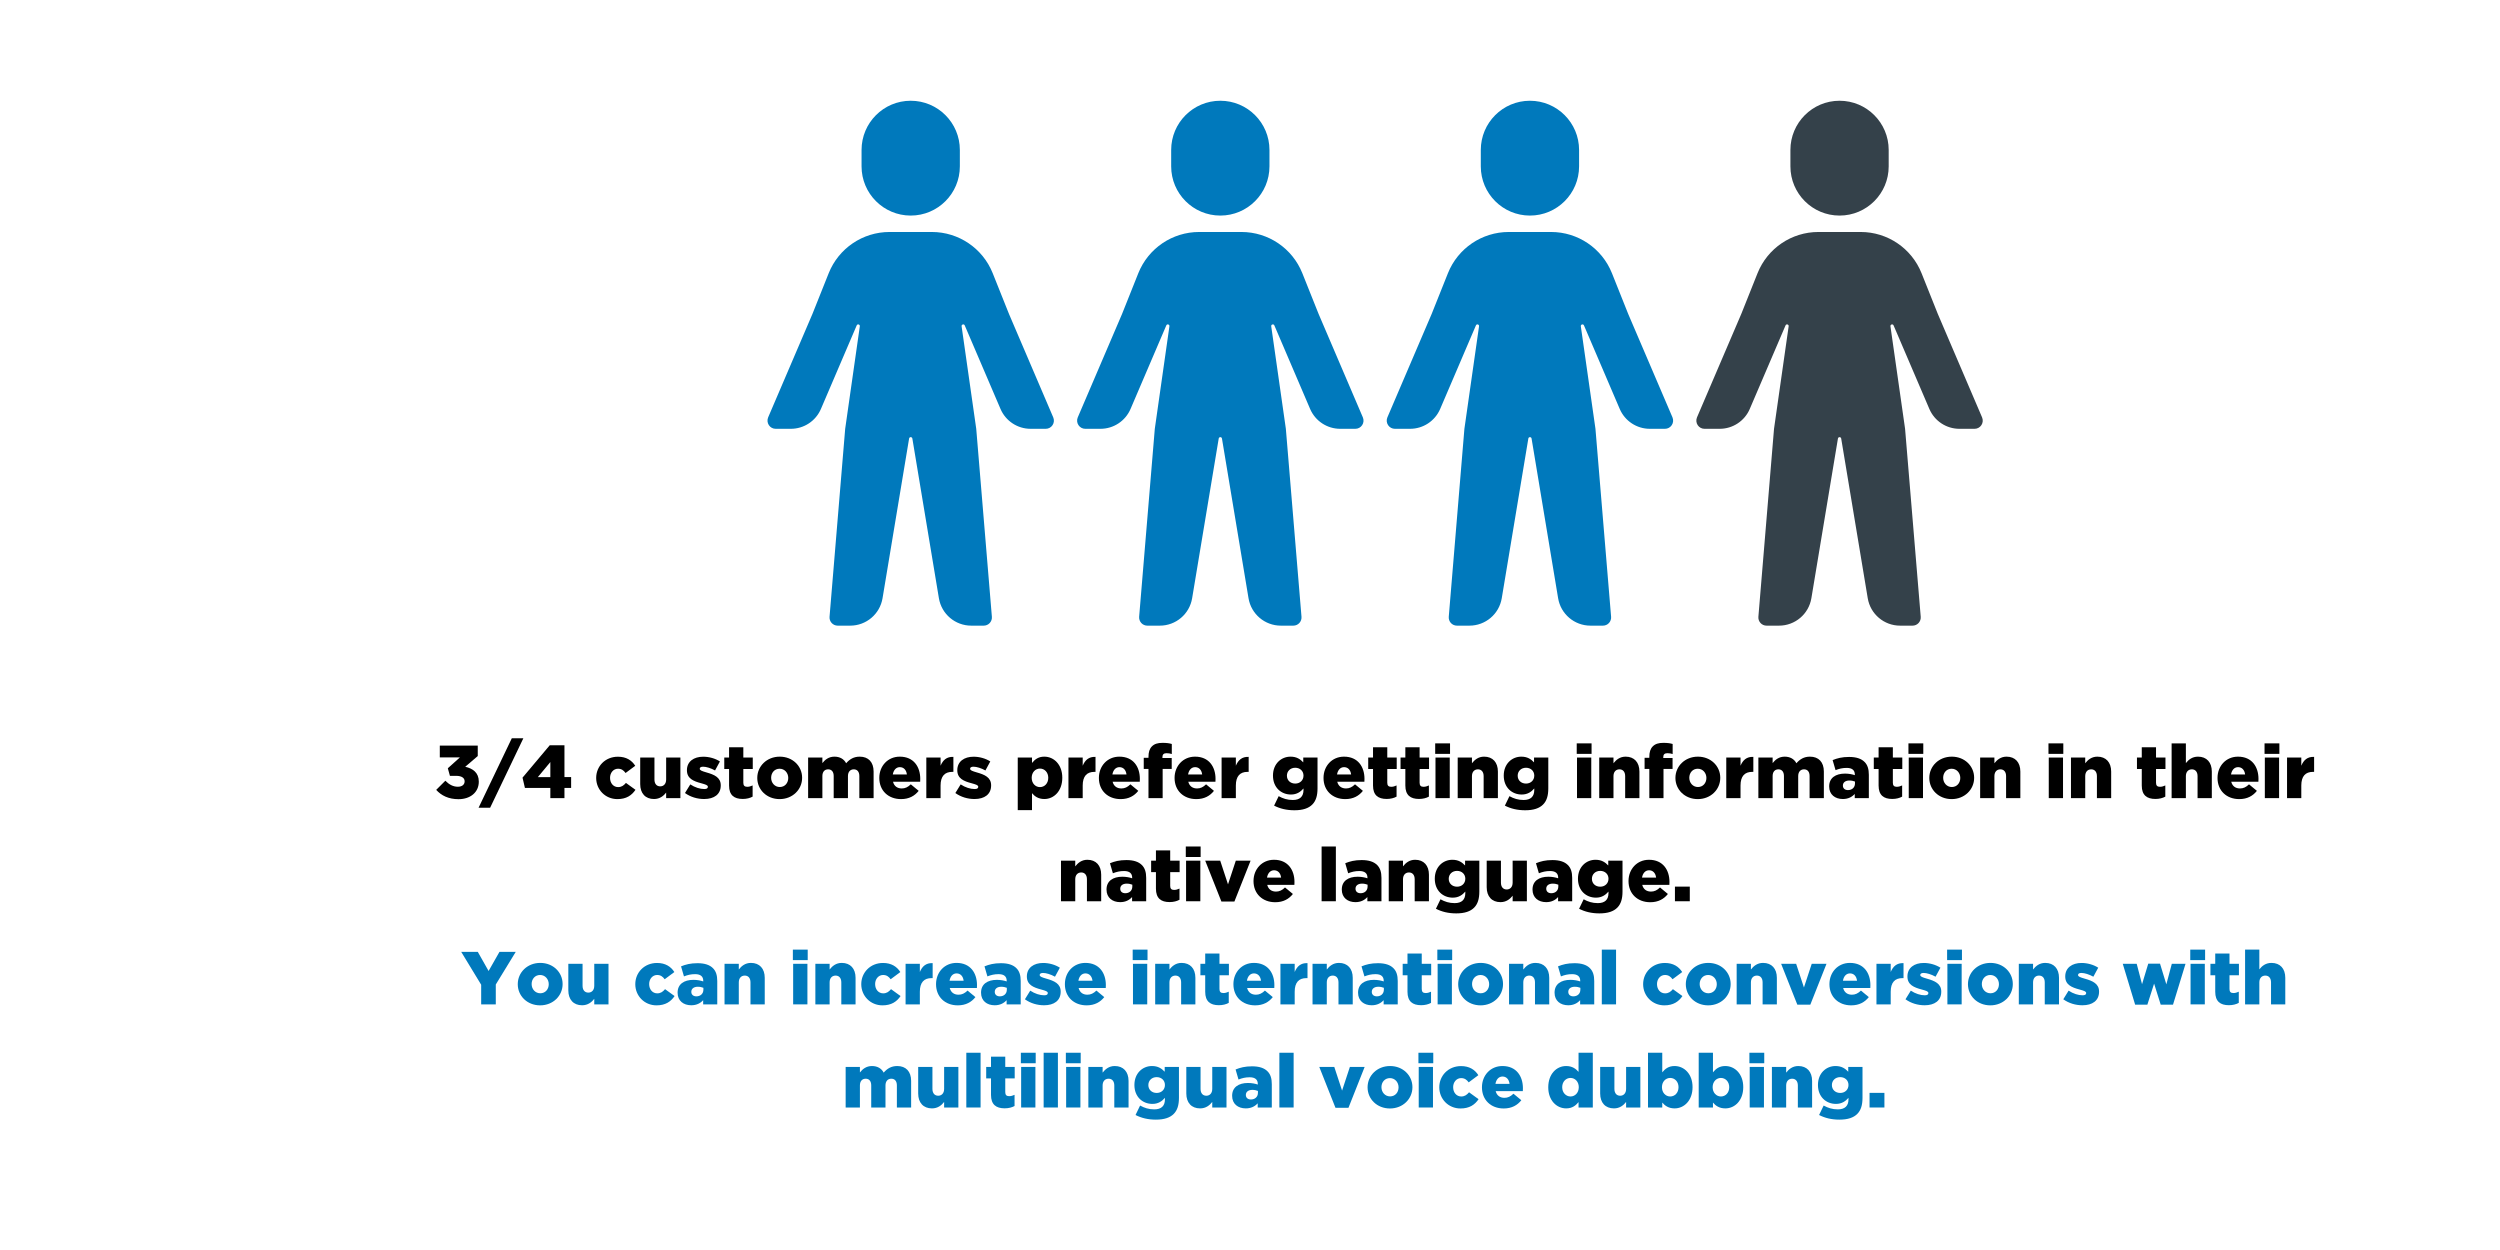 <?xml version="1.0" encoding="UTF-8"?>
<svg xmlns="http://www.w3.org/2000/svg" xmlns:xlink="http://www.w3.org/1999/xlink" width="800" zoomAndPan="magnify" viewBox="0 0 600 300" height="400" preserveAspectRatio="xMidYMid meet" version="1.0">
  <defs>
    <g></g>
    <clipPath id="id1">
      <path d="M 184 24.18 L 402 24.18 L 402 150.156 L 184 150.156 Z M 184 24.18 " clip-rule="nonzero"></path>
    </clipPath>
    <clipPath id="id2">
      <path d="M 407 24.18 L 476 24.18 L 476 150.156 L 407 150.156 Z M 407 24.18 " clip-rule="nonzero"></path>
    </clipPath>
  </defs>
  <g clip-path="url(#id1)">
    <path fill="#0079bc" d="M 218.57 24.18 C 212.055 24.18 206.773 29.469 206.773 35.992 L 206.773 39.926 C 206.773 46.449 212.055 51.738 218.57 51.738 C 225.086 51.738 230.363 46.449 230.363 39.926 L 230.363 35.992 C 230.363 29.469 225.086 24.18 218.57 24.18 M 206.355 78.305 C 206.422 77.852 205.785 77.672 205.609 78.094 L 197.023 98.145 C 195.785 101.043 192.938 102.918 189.789 102.914 L 186.164 102.914 C 185.504 102.918 184.887 102.586 184.523 102.031 C 184.16 101.48 184.098 100.781 184.355 100.172 L 194.98 75.359 L 198.887 65.57 C 201.277 59.594 207.059 55.676 213.492 55.676 L 223.648 55.676 C 230.078 55.676 235.863 59.594 238.25 65.57 L 242.16 75.359 L 252.777 100.172 C 253.039 100.781 252.977 101.48 252.613 102.031 C 252.25 102.586 251.633 102.918 250.969 102.914 L 247.344 102.914 C 244.199 102.914 241.359 101.039 240.121 98.145 L 231.535 78.094 C 231.355 77.672 230.723 77.852 230.785 78.305 L 234.297 102.914 L 238.051 148.027 C 238.098 148.574 237.91 149.117 237.539 149.523 C 237.168 149.926 236.641 150.156 236.094 150.156 L 233.094 150.156 C 229.25 150.156 225.969 147.375 225.336 143.578 L 218.965 105.246 C 218.887 104.805 218.258 104.805 218.184 105.246 L 211.809 143.578 C 211.176 147.375 207.891 150.16 204.047 150.156 L 201.047 150.156 C 200.496 150.156 199.973 149.926 199.602 149.523 C 199.23 149.117 199.043 148.574 199.09 148.027 L 202.844 102.914 L 206.355 78.305 M 292.879 24.18 C 286.363 24.18 281.082 29.469 281.082 35.992 L 281.082 39.926 C 281.082 46.449 286.363 51.738 292.879 51.738 C 299.391 51.738 304.672 46.449 304.672 39.926 L 304.672 35.992 C 304.672 29.469 299.391 24.18 292.879 24.18 M 280.66 78.305 C 280.73 77.852 280.09 77.672 279.914 78.094 L 271.332 98.145 C 270.094 101.043 267.246 102.918 264.098 102.914 L 260.473 102.914 C 259.812 102.918 259.195 102.586 258.832 102.031 C 258.465 101.48 258.402 100.781 258.664 100.172 L 269.289 75.359 L 273.195 65.57 C 275.586 59.594 281.367 55.676 287.797 55.676 L 297.957 55.676 C 304.387 55.676 310.172 59.594 312.559 65.57 L 316.469 75.359 L 327.086 100.172 C 327.348 100.781 327.285 101.48 326.922 102.031 C 326.555 102.586 325.938 102.918 325.277 102.914 L 321.652 102.914 C 318.508 102.914 315.664 101.039 314.426 98.145 L 305.844 78.094 C 305.664 77.672 305.031 77.852 305.094 78.305 L 308.605 102.914 L 312.359 148.027 C 312.402 148.574 312.219 149.117 311.844 149.523 C 311.473 149.926 310.949 150.156 310.402 150.156 L 307.402 150.156 C 303.559 150.156 300.277 147.375 299.645 143.578 L 293.27 105.246 C 293.195 104.805 292.566 104.805 292.492 105.246 L 286.113 143.578 C 285.484 147.375 282.199 150.16 278.355 150.156 L 275.355 150.156 C 274.805 150.156 274.281 149.926 273.91 149.523 C 273.539 149.117 273.352 148.574 273.395 148.027 L 277.152 102.914 L 280.66 78.305 M 367.184 24.18 C 360.672 24.18 355.391 29.469 355.391 35.992 L 355.391 39.926 C 355.391 46.449 360.672 51.738 367.184 51.738 C 373.699 51.738 378.98 46.449 378.98 39.926 L 378.98 35.992 C 378.98 29.469 373.699 24.18 367.184 24.18 M 354.969 78.305 C 355.035 77.852 354.398 77.672 354.223 78.094 L 345.641 98.145 C 344.398 101.043 341.555 102.918 338.406 102.914 L 334.781 102.914 C 334.121 102.918 333.504 102.586 333.137 102.031 C 332.773 101.48 332.711 100.781 332.973 100.172 L 343.594 75.359 L 347.504 65.57 C 349.891 59.594 355.676 55.676 362.105 55.676 L 372.266 55.676 C 378.695 55.676 384.477 59.594 386.867 65.57 L 390.773 75.359 L 401.395 100.172 C 401.652 100.781 401.59 101.48 401.227 102.031 C 400.863 102.586 400.246 102.918 399.586 102.914 L 395.961 102.914 C 392.816 102.914 389.973 101.039 388.734 98.145 L 380.152 78.094 C 379.969 77.672 379.336 77.852 379.398 78.305 L 382.91 102.914 L 386.664 148.027 C 386.711 148.574 386.523 149.117 386.152 149.523 C 385.781 149.926 385.258 150.156 384.707 150.156 L 381.707 150.156 C 377.863 150.156 374.582 147.375 373.949 143.578 L 367.578 105.246 C 367.504 104.805 366.875 104.805 366.801 105.246 L 360.422 143.578 C 359.789 147.375 356.508 150.16 352.66 150.156 L 349.66 150.156 C 349.113 150.156 348.59 149.926 348.215 149.523 C 347.844 149.117 347.66 148.574 347.703 148.027 L 351.457 102.914 L 354.969 78.305 " fill-opacity="1" fill-rule="nonzero"></path>
  </g>
  <g clip-path="url(#id2)">
    <path fill="#34414a" d="M 441.492 24.18 C 434.977 24.18 429.699 29.469 429.699 35.992 L 429.699 39.926 C 429.699 46.449 434.977 51.738 441.492 51.738 C 448.008 51.738 453.285 46.449 453.285 39.926 L 453.285 35.992 C 453.285 29.469 448.008 24.18 441.492 24.18 M 429.277 78.305 C 429.344 77.852 428.707 77.672 428.531 78.094 L 419.945 98.145 C 418.707 101.043 415.859 102.918 412.711 102.914 L 409.086 102.914 C 408.426 102.918 407.809 102.586 407.445 102.031 C 407.082 101.48 407.02 100.781 407.277 100.172 L 417.902 75.359 L 421.809 65.57 C 424.199 59.594 429.98 55.676 436.414 55.676 L 446.57 55.676 C 453.004 55.676 458.785 59.594 461.172 65.57 L 465.082 75.359 L 475.699 100.172 C 475.961 100.781 475.898 101.48 475.535 102.031 C 475.172 102.586 474.555 102.918 473.891 102.914 L 470.266 102.914 C 467.121 102.914 464.281 101.039 463.043 98.145 L 454.457 78.094 C 454.277 77.672 453.645 77.852 453.707 78.305 L 457.219 102.914 L 460.973 148.027 C 461.02 148.574 460.832 149.117 460.461 149.523 C 460.09 149.926 459.566 150.156 459.016 150.156 L 456.016 150.156 C 452.172 150.156 448.891 147.375 448.258 143.578 L 441.887 105.246 C 441.812 104.805 441.18 104.805 441.105 105.246 L 434.73 143.578 C 434.098 147.375 430.812 150.16 426.969 150.156 L 423.969 150.156 C 423.418 150.156 422.895 149.926 422.523 149.523 C 422.152 149.117 421.965 148.574 422.012 148.027 L 425.766 102.914 L 429.277 78.305 " fill-opacity="1" fill-rule="nonzero"></path>
  </g>
  <g fill="#000000" fill-opacity="1">
    <g transform="translate(104.364, 191.55)">
      <g>
        <path d="M 5.688 0.254 C 8.496 0.254 10.547 -1.387 10.547 -3.941 L 10.547 -3.977 C 10.547 -6.121 9.09 -7.129 7.289 -7.523 L 10.297 -10.098 L 10.297 -12.602 L 1.188 -12.602 L 1.188 -9.773 L 6.012 -9.773 L 3.113 -7.164 L 3.617 -5.348 L 5.094 -5.348 C 6.406 -5.348 7.145 -4.859 7.145 -4.051 L 7.145 -4.016 C 7.145 -3.238 6.516 -2.734 5.527 -2.734 C 4.375 -2.734 3.422 -3.258 2.52 -4.176 L 0.324 -1.98 C 1.547 -0.629 3.258 0.254 5.688 0.254 Z M 5.688 0.254 "></path>
      </g>
    </g>
  </g>
  <g fill="#000000" fill-opacity="1">
    <g transform="translate(115.542, 191.55)">
      <g>
        <path d="M -0.684 2.305 L 2.09 2.305 L 10.062 -14.363 L 7.289 -14.363 Z M -0.684 2.305 "></path>
      </g>
    </g>
  </g>
  <g fill="#000000" fill-opacity="1">
    <g transform="translate(125.172, 191.55)">
      <g>
        <path d="M 6.91 0 L 10.297 0 L 10.297 -2.449 L 11.898 -2.449 L 11.898 -5.059 L 10.297 -5.059 L 10.297 -12.691 L 6.77 -12.691 L 0.234 -4.914 L 0.809 -2.449 L 6.91 -2.449 Z M 3.906 -5.039 L 6.91 -8.656 L 6.91 -5.039 Z M 3.906 -5.039 "></path>
      </g>
    </g>
  </g>
  <g fill="#000000" fill-opacity="1">
    <g transform="translate(137.574, 191.55)">
      <g></g>
    </g>
  </g>
  <g fill="#000000" fill-opacity="1">
    <g transform="translate(142.56, 191.55)">
      <g>
        <path d="M 5.617 0.234 C 7.758 0.234 9.055 -0.664 9.953 -1.996 L 7.668 -3.652 C 7.129 -3.023 6.605 -2.645 5.797 -2.645 C 4.645 -2.645 3.852 -3.602 3.852 -4.859 L 3.852 -4.895 C 3.852 -6.086 4.66 -7.055 5.762 -7.055 C 6.59 -7.055 7.109 -6.68 7.578 -6.031 L 9.898 -7.758 C 9.07 -9.07 7.738 -9.938 5.742 -9.938 C 2.664 -9.938 0.523 -7.613 0.523 -4.859 L 0.523 -4.824 C 0.523 -2.07 2.684 0.234 5.617 0.234 Z M 5.617 0.234 "></path>
      </g>
    </g>
  </g>
  <g fill="#000000" fill-opacity="1">
    <g transform="translate(152.802, 191.55)">
      <g>
        <path d="M 4.156 0.215 C 5.543 0.215 6.445 -0.523 7.074 -1.332 L 7.074 0 L 10.492 0 L 10.492 -9.738 L 7.074 -9.738 L 7.074 -4.465 C 7.074 -3.402 6.461 -2.824 5.652 -2.824 C 4.824 -2.824 4.266 -3.402 4.266 -4.465 L 4.266 -9.738 L 0.848 -9.738 L 0.848 -3.367 C 0.848 -1.152 2.09 0.215 4.156 0.215 Z M 4.156 0.215 "></path>
      </g>
    </g>
  </g>
  <g fill="#000000" fill-opacity="1">
    <g transform="translate(164.214, 191.55)">
      <g>
        <path d="M 4.789 0.215 C 7.164 0.215 8.766 -0.898 8.766 -3.043 L 8.766 -3.078 C 8.766 -4.969 7.234 -5.633 5.309 -6.176 C 4.285 -6.48 3.727 -6.66 3.727 -7.039 L 3.727 -7.074 C 3.727 -7.344 3.996 -7.543 4.52 -7.543 C 5.293 -7.543 6.391 -7.199 7.398 -6.641 L 8.566 -8.801 C 7.453 -9.523 5.977 -9.938 4.555 -9.938 C 2.305 -9.938 0.648 -8.785 0.648 -6.715 L 0.648 -6.68 C 0.648 -4.715 2.18 -4.066 4.105 -3.562 C 5.129 -3.277 5.672 -3.113 5.672 -2.734 L 5.672 -2.699 C 5.672 -2.359 5.398 -2.18 4.805 -2.18 C 3.797 -2.18 2.574 -2.555 1.457 -3.293 L 0.18 -1.223 C 1.531 -0.254 3.148 0.215 4.789 0.215 Z M 4.789 0.215 "></path>
      </g>
    </g>
  </g>
  <g fill="#000000" fill-opacity="1">
    <g transform="translate(173.465, 191.55)">
      <g>
        <path d="M 4.789 0.199 C 5.742 0.199 6.551 -0.02 7.164 -0.359 L 7.164 -3.043 C 6.75 -2.844 6.316 -2.719 5.867 -2.719 C 5.238 -2.719 4.934 -3.008 4.934 -3.691 L 4.934 -6.984 L 7.199 -6.984 L 7.199 -9.738 L 4.934 -9.738 L 4.934 -12.203 L 1.512 -12.203 L 1.512 -9.738 L 0.359 -9.738 L 0.359 -6.984 L 1.512 -6.984 L 1.512 -3.023 C 1.512 -0.703 2.734 0.199 4.789 0.199 Z M 4.789 0.199 "></path>
      </g>
    </g>
  </g>
  <g fill="#000000" fill-opacity="1">
    <g transform="translate(181.223, 191.55)">
      <g>
        <path d="M 5.887 0.234 C 9.02 0.234 11.285 -2.09 11.285 -4.859 L 11.285 -4.895 C 11.285 -7.668 9.035 -9.953 5.922 -9.953 C 2.789 -9.953 0.523 -7.633 0.523 -4.859 L 0.523 -4.824 C 0.523 -2.051 2.773 0.234 5.887 0.234 Z M 5.922 -2.664 C 4.715 -2.664 3.852 -3.672 3.852 -4.859 L 3.852 -4.895 C 3.852 -6.066 4.645 -7.055 5.887 -7.055 C 7.094 -7.055 7.957 -6.047 7.957 -4.859 L 7.957 -4.824 C 7.957 -3.652 7.164 -2.664 5.922 -2.664 Z M 5.922 -2.664 "></path>
      </g>
    </g>
  </g>
  <g fill="#000000" fill-opacity="1">
    <g transform="translate(193.031, 191.55)">
      <g>
        <path d="M 0.918 0 L 4.34 0 L 4.34 -5.293 C 4.34 -6.355 4.914 -6.91 5.723 -6.91 C 6.535 -6.91 7.055 -6.355 7.055 -5.293 L 7.055 0 L 10.477 0 L 10.477 -5.293 C 10.477 -6.355 11.07 -6.91 11.879 -6.91 C 12.691 -6.91 13.211 -6.355 13.211 -5.293 L 13.211 0 L 16.633 0 L 16.633 -6.391 C 16.633 -8.656 15.371 -9.953 13.301 -9.953 C 11.879 -9.953 10.891 -9.344 10.043 -8.371 C 9.523 -9.379 8.531 -9.953 7.234 -9.953 C 5.867 -9.953 4.969 -9.215 4.34 -8.406 L 4.34 -9.738 L 0.918 -9.738 Z M 0.918 0 "></path>
      </g>
    </g>
  </g>
  <g fill="#000000" fill-opacity="1">
    <g transform="translate(210.509, 191.55)">
      <g>
        <path d="M 5.742 0.234 C 7.688 0.234 9.035 -0.559 9.973 -1.746 L 8.082 -3.312 C 7.379 -2.629 6.73 -2.32 5.922 -2.32 C 4.859 -2.32 4.086 -2.863 3.816 -3.926 L 10.332 -3.926 C 10.352 -4.156 10.352 -4.41 10.352 -4.625 C 10.352 -7.488 8.801 -9.953 5.438 -9.953 C 2.555 -9.953 0.523 -7.703 0.523 -4.859 L 0.523 -4.824 C 0.523 -1.801 2.684 0.234 5.742 0.234 Z M 3.762 -5.672 C 3.941 -6.73 4.555 -7.434 5.453 -7.434 C 6.391 -7.434 7.02 -6.75 7.145 -5.672 Z M 3.762 -5.672 "></path>
      </g>
    </g>
  </g>
  <g fill="#000000" fill-opacity="1">
    <g transform="translate(221.399, 191.55)">
      <g>
        <path d="M 0.918 0 L 4.34 0 L 4.34 -3.023 C 4.34 -5.273 5.348 -6.301 7.129 -6.301 L 7.414 -6.301 L 7.414 -9.898 C 5.797 -9.973 4.895 -9.109 4.34 -7.777 L 4.34 -9.738 L 0.918 -9.738 Z M 0.918 0 "></path>
      </g>
    </g>
  </g>
  <g fill="#000000" fill-opacity="1">
    <g transform="translate(229.103, 191.55)">
      <g>
        <path d="M 4.789 0.215 C 7.164 0.215 8.766 -0.898 8.766 -3.043 L 8.766 -3.078 C 8.766 -4.969 7.234 -5.633 5.309 -6.176 C 4.285 -6.48 3.727 -6.66 3.727 -7.039 L 3.727 -7.074 C 3.727 -7.344 3.996 -7.543 4.52 -7.543 C 5.293 -7.543 6.391 -7.199 7.398 -6.641 L 8.566 -8.801 C 7.453 -9.523 5.977 -9.938 4.555 -9.938 C 2.305 -9.938 0.648 -8.785 0.648 -6.715 L 0.648 -6.68 C 0.648 -4.715 2.18 -4.066 4.105 -3.562 C 5.129 -3.277 5.672 -3.113 5.672 -2.734 L 5.672 -2.699 C 5.672 -2.359 5.398 -2.18 4.805 -2.18 C 3.797 -2.18 2.574 -2.555 1.457 -3.293 L 0.18 -1.223 C 1.531 -0.254 3.148 0.215 4.789 0.215 Z M 4.789 0.215 "></path>
      </g>
    </g>
  </g>
  <g fill="#000000" fill-opacity="1">
    <g transform="translate(238.355, 191.55)">
      <g></g>
    </g>
  </g>
  <g fill="#000000" fill-opacity="1">
    <g transform="translate(243.341, 191.55)">
      <g>
        <path d="M 0.918 2.879 L 4.34 2.879 L 4.34 -1.188 C 4.969 -0.449 5.832 0.215 7.309 0.215 C 9.613 0.215 11.609 -1.711 11.609 -4.879 L 11.609 -4.914 C 11.609 -8.027 9.613 -9.953 7.289 -9.953 C 5.832 -9.953 5.004 -9.254 4.34 -8.441 L 4.34 -9.738 L 0.918 -9.738 Z M 6.246 -2.645 C 5.148 -2.645 4.266 -3.562 4.266 -4.859 L 4.266 -4.895 C 4.266 -6.176 5.148 -7.094 6.246 -7.094 C 7.363 -7.094 8.242 -6.176 8.242 -4.895 L 8.242 -4.859 C 8.242 -3.547 7.363 -2.645 6.246 -2.645 Z M 6.246 -2.645 "></path>
      </g>
    </g>
  </g>
  <g fill="#000000" fill-opacity="1">
    <g transform="translate(255.509, 191.55)">
      <g>
        <path d="M 0.918 0 L 4.34 0 L 4.34 -3.023 C 4.34 -5.273 5.348 -6.301 7.129 -6.301 L 7.414 -6.301 L 7.414 -9.898 C 5.797 -9.973 4.895 -9.109 4.34 -7.777 L 4.34 -9.738 L 0.918 -9.738 Z M 0.918 0 "></path>
      </g>
    </g>
  </g>
  <g fill="#000000" fill-opacity="1">
    <g transform="translate(263.213, 191.55)">
      <g>
        <path d="M 5.742 0.234 C 7.688 0.234 9.035 -0.559 9.973 -1.746 L 8.082 -3.312 C 7.379 -2.629 6.73 -2.32 5.922 -2.32 C 4.859 -2.32 4.086 -2.863 3.816 -3.926 L 10.332 -3.926 C 10.352 -4.156 10.352 -4.41 10.352 -4.625 C 10.352 -7.488 8.801 -9.953 5.438 -9.953 C 2.555 -9.953 0.523 -7.703 0.523 -4.859 L 0.523 -4.824 C 0.523 -1.801 2.684 0.234 5.742 0.234 Z M 3.762 -5.672 C 3.941 -6.73 4.555 -7.434 5.453 -7.434 C 6.391 -7.434 7.02 -6.75 7.145 -5.672 Z M 3.762 -5.672 "></path>
      </g>
    </g>
  </g>
  <g fill="#000000" fill-opacity="1">
    <g transform="translate(274.103, 191.55)">
      <g>
        <path d="M 1.531 0 L 4.934 0 L 4.934 -7.004 L 7.109 -7.004 L 7.109 -9.629 L 4.879 -9.629 L 4.879 -9.863 C 4.879 -10.492 5.219 -10.781 5.852 -10.781 C 6.336 -10.781 6.73 -10.711 7.129 -10.586 L 7.129 -12.996 C 6.59 -13.156 5.941 -13.266 4.895 -13.266 C 3.742 -13.266 2.953 -13.016 2.359 -12.422 C 1.781 -11.844 1.531 -11.016 1.531 -9.898 L 1.531 -9.684 L 0.395 -9.684 L 0.395 -7.004 L 1.531 -7.004 Z M 1.531 0 "></path>
      </g>
    </g>
  </g>
  <g fill="#000000" fill-opacity="1">
    <g transform="translate(281.375, 191.55)">
      <g>
        <path d="M 5.742 0.234 C 7.688 0.234 9.035 -0.559 9.973 -1.746 L 8.082 -3.312 C 7.379 -2.629 6.73 -2.32 5.922 -2.32 C 4.859 -2.32 4.086 -2.863 3.816 -3.926 L 10.332 -3.926 C 10.352 -4.156 10.352 -4.41 10.352 -4.625 C 10.352 -7.488 8.801 -9.953 5.438 -9.953 C 2.555 -9.953 0.523 -7.703 0.523 -4.859 L 0.523 -4.824 C 0.523 -1.801 2.684 0.234 5.742 0.234 Z M 3.762 -5.672 C 3.941 -6.73 4.555 -7.434 5.453 -7.434 C 6.391 -7.434 7.02 -6.75 7.145 -5.672 Z M 3.762 -5.672 "></path>
      </g>
    </g>
  </g>
  <g fill="#000000" fill-opacity="1">
    <g transform="translate(292.265, 191.55)">
      <g>
        <path d="M 0.918 0 L 4.34 0 L 4.34 -3.023 C 4.34 -5.273 5.348 -6.301 7.129 -6.301 L 7.414 -6.301 L 7.414 -9.898 C 5.797 -9.973 4.895 -9.109 4.34 -7.777 L 4.34 -9.738 L 0.918 -9.738 Z M 0.918 0 "></path>
      </g>
    </g>
  </g>
  <g fill="#000000" fill-opacity="1">
    <g transform="translate(299.969, 191.55)">
      <g></g>
    </g>
  </g>
  <g fill="#000000" fill-opacity="1">
    <g transform="translate(304.955, 191.55)">
      <g>
        <path d="M 5.707 2.914 C 7.738 2.914 9.109 2.43 9.988 1.547 C 10.855 0.684 11.25 -0.559 11.25 -2.34 L 11.25 -9.738 L 7.828 -9.738 L 7.828 -8.586 C 7.094 -9.359 6.227 -9.953 4.77 -9.953 C 2.52 -9.953 0.559 -8.227 0.559 -5.418 L 0.559 -5.383 C 0.559 -2.594 2.484 -0.863 4.879 -0.863 C 6.301 -0.863 7.199 -1.531 7.883 -2.32 L 7.883 -1.945 C 7.883 -0.395 7.039 0.449 5.328 0.449 C 4.016 0.449 2.969 0.109 1.926 -0.469 L 0.828 1.801 C 2.23 2.52 3.816 2.914 5.707 2.914 Z M 5.902 -3.492 C 4.734 -3.492 3.906 -4.285 3.906 -5.363 L 3.906 -5.398 C 3.906 -6.48 4.734 -7.289 5.902 -7.289 C 7.055 -7.289 7.883 -6.496 7.883 -5.418 L 7.883 -5.383 C 7.883 -4.301 7.055 -3.492 5.902 -3.492 Z M 5.902 -3.492 "></path>
      </g>
    </g>
  </g>
  <g fill="#000000" fill-opacity="1">
    <g transform="translate(317.123, 191.55)">
      <g>
        <path d="M 5.742 0.234 C 7.688 0.234 9.035 -0.559 9.973 -1.746 L 8.082 -3.312 C 7.379 -2.629 6.73 -2.32 5.922 -2.32 C 4.859 -2.32 4.086 -2.863 3.816 -3.926 L 10.332 -3.926 C 10.352 -4.156 10.352 -4.41 10.352 -4.625 C 10.352 -7.488 8.801 -9.953 5.438 -9.953 C 2.555 -9.953 0.523 -7.703 0.523 -4.859 L 0.523 -4.824 C 0.523 -1.801 2.684 0.234 5.742 0.234 Z M 3.762 -5.672 C 3.941 -6.73 4.555 -7.434 5.453 -7.434 C 6.391 -7.434 7.02 -6.75 7.145 -5.672 Z M 3.762 -5.672 "></path>
      </g>
    </g>
  </g>
  <g fill="#000000" fill-opacity="1">
    <g transform="translate(328.013, 191.55)">
      <g>
        <path d="M 4.789 0.199 C 5.742 0.199 6.551 -0.02 7.164 -0.359 L 7.164 -3.043 C 6.75 -2.844 6.316 -2.719 5.867 -2.719 C 5.238 -2.719 4.934 -3.008 4.934 -3.691 L 4.934 -6.984 L 7.199 -6.984 L 7.199 -9.738 L 4.934 -9.738 L 4.934 -12.203 L 1.512 -12.203 L 1.512 -9.738 L 0.359 -9.738 L 0.359 -6.984 L 1.512 -6.984 L 1.512 -3.023 C 1.512 -0.703 2.734 0.199 4.789 0.199 Z M 4.789 0.199 "></path>
      </g>
    </g>
  </g>
  <g fill="#000000" fill-opacity="1">
    <g transform="translate(335.771, 191.55)">
      <g>
        <path d="M 4.789 0.199 C 5.742 0.199 6.551 -0.02 7.164 -0.359 L 7.164 -3.043 C 6.75 -2.844 6.316 -2.719 5.867 -2.719 C 5.238 -2.719 4.934 -3.008 4.934 -3.691 L 4.934 -6.984 L 7.199 -6.984 L 7.199 -9.738 L 4.934 -9.738 L 4.934 -12.203 L 1.512 -12.203 L 1.512 -9.738 L 0.359 -9.738 L 0.359 -6.984 L 1.512 -6.984 L 1.512 -3.023 C 1.512 -0.703 2.734 0.199 4.789 0.199 Z M 4.789 0.199 "></path>
      </g>
    </g>
  </g>
  <g fill="#000000" fill-opacity="1">
    <g transform="translate(343.529, 191.55)">
      <g>
        <path d="M 0.918 -10.621 L 4.48 -10.621 L 4.48 -13.141 L 0.918 -13.141 Z M 0.988 0 L 4.41 0 L 4.41 -9.738 L 0.988 -9.738 Z M 0.988 0 "></path>
      </g>
    </g>
  </g>
  <g fill="#000000" fill-opacity="1">
    <g transform="translate(348.929, 191.55)">
      <g>
        <path d="M 0.918 0 L 4.34 0 L 4.34 -5.273 C 4.34 -6.336 4.949 -6.91 5.777 -6.91 C 6.59 -6.91 7.145 -6.336 7.145 -5.273 L 7.145 0 L 10.566 0 L 10.566 -6.371 C 10.566 -8.586 9.324 -9.953 7.254 -9.953 C 5.867 -9.953 4.969 -9.18 4.34 -8.371 L 4.34 -9.738 L 0.918 -9.738 Z M 0.918 0 "></path>
      </g>
    </g>
  </g>
  <g fill="#000000" fill-opacity="1">
    <g transform="translate(360.341, 191.55)">
      <g>
        <path d="M 5.707 2.914 C 7.738 2.914 9.109 2.43 9.988 1.547 C 10.855 0.684 11.25 -0.559 11.25 -2.34 L 11.25 -9.738 L 7.828 -9.738 L 7.828 -8.586 C 7.094 -9.359 6.227 -9.953 4.77 -9.953 C 2.52 -9.953 0.559 -8.227 0.559 -5.418 L 0.559 -5.383 C 0.559 -2.594 2.484 -0.863 4.879 -0.863 C 6.301 -0.863 7.199 -1.531 7.883 -2.32 L 7.883 -1.945 C 7.883 -0.395 7.039 0.449 5.328 0.449 C 4.016 0.449 2.969 0.109 1.926 -0.469 L 0.828 1.801 C 2.23 2.52 3.816 2.914 5.707 2.914 Z M 5.902 -3.492 C 4.734 -3.492 3.906 -4.285 3.906 -5.363 L 3.906 -5.398 C 3.906 -6.48 4.734 -7.289 5.902 -7.289 C 7.055 -7.289 7.883 -6.496 7.883 -5.418 L 7.883 -5.383 C 7.883 -4.301 7.055 -3.492 5.902 -3.492 Z M 5.902 -3.492 "></path>
      </g>
    </g>
  </g>
  <g fill="#000000" fill-opacity="1">
    <g transform="translate(372.509, 191.55)">
      <g></g>
    </g>
  </g>
  <g fill="#000000" fill-opacity="1">
    <g transform="translate(377.495, 191.55)">
      <g>
        <path d="M 0.918 -10.621 L 4.48 -10.621 L 4.48 -13.141 L 0.918 -13.141 Z M 0.988 0 L 4.41 0 L 4.41 -9.738 L 0.988 -9.738 Z M 0.988 0 "></path>
      </g>
    </g>
  </g>
  <g fill="#000000" fill-opacity="1">
    <g transform="translate(382.895, 191.55)">
      <g>
        <path d="M 0.918 0 L 4.34 0 L 4.34 -5.273 C 4.34 -6.336 4.949 -6.91 5.777 -6.91 C 6.59 -6.91 7.145 -6.336 7.145 -5.273 L 7.145 0 L 10.566 0 L 10.566 -6.371 C 10.566 -8.586 9.324 -9.953 7.254 -9.953 C 5.867 -9.953 4.969 -9.18 4.34 -8.371 L 4.34 -9.738 L 0.918 -9.738 Z M 0.918 0 "></path>
      </g>
    </g>
  </g>
  <g fill="#000000" fill-opacity="1">
    <g transform="translate(394.307, 191.55)">
      <g>
        <path d="M 1.531 0 L 4.934 0 L 4.934 -7.004 L 7.109 -7.004 L 7.109 -9.629 L 4.879 -9.629 L 4.879 -9.863 C 4.879 -10.492 5.219 -10.781 5.852 -10.781 C 6.336 -10.781 6.73 -10.711 7.129 -10.586 L 7.129 -12.996 C 6.59 -13.156 5.941 -13.266 4.895 -13.266 C 3.742 -13.266 2.953 -13.016 2.359 -12.422 C 1.781 -11.844 1.531 -11.016 1.531 -9.898 L 1.531 -9.684 L 0.395 -9.684 L 0.395 -7.004 L 1.531 -7.004 Z M 1.531 0 "></path>
      </g>
    </g>
  </g>
  <g fill="#000000" fill-opacity="1">
    <g transform="translate(401.579, 191.55)">
      <g>
        <path d="M 5.887 0.234 C 9.02 0.234 11.285 -2.09 11.285 -4.859 L 11.285 -4.895 C 11.285 -7.668 9.035 -9.953 5.922 -9.953 C 2.789 -9.953 0.523 -7.633 0.523 -4.859 L 0.523 -4.824 C 0.523 -2.051 2.773 0.234 5.887 0.234 Z M 5.922 -2.664 C 4.715 -2.664 3.852 -3.672 3.852 -4.859 L 3.852 -4.895 C 3.852 -6.066 4.645 -7.055 5.887 -7.055 C 7.094 -7.055 7.957 -6.047 7.957 -4.859 L 7.957 -4.824 C 7.957 -3.652 7.164 -2.664 5.922 -2.664 Z M 5.922 -2.664 "></path>
      </g>
    </g>
  </g>
  <g fill="#000000" fill-opacity="1">
    <g transform="translate(413.387, 191.55)">
      <g>
        <path d="M 0.918 0 L 4.34 0 L 4.34 -3.023 C 4.34 -5.273 5.348 -6.301 7.129 -6.301 L 7.414 -6.301 L 7.414 -9.898 C 5.797 -9.973 4.895 -9.109 4.34 -7.777 L 4.34 -9.738 L 0.918 -9.738 Z M 0.918 0 "></path>
      </g>
    </g>
  </g>
  <g fill="#000000" fill-opacity="1">
    <g transform="translate(421.091, 191.55)">
      <g>
        <path d="M 0.918 0 L 4.34 0 L 4.34 -5.293 C 4.34 -6.355 4.914 -6.91 5.723 -6.91 C 6.535 -6.91 7.055 -6.355 7.055 -5.293 L 7.055 0 L 10.477 0 L 10.477 -5.293 C 10.477 -6.355 11.07 -6.91 11.879 -6.91 C 12.691 -6.91 13.211 -6.355 13.211 -5.293 L 13.211 0 L 16.633 0 L 16.633 -6.391 C 16.633 -8.656 15.371 -9.953 13.301 -9.953 C 11.879 -9.953 10.891 -9.344 10.043 -8.371 C 9.523 -9.379 8.531 -9.953 7.234 -9.953 C 5.867 -9.953 4.969 -9.215 4.34 -8.406 L 4.34 -9.738 L 0.918 -9.738 Z M 0.918 0 "></path>
      </g>
    </g>
  </g>
  <g fill="#000000" fill-opacity="1">
    <g transform="translate(438.569, 191.55)">
      <g>
        <path d="M 3.707 0.215 C 4.984 0.215 5.902 -0.27 6.57 -1.008 L 6.57 0 L 9.953 0 L 9.953 -5.598 C 9.953 -6.965 9.648 -7.973 8.91 -8.695 C 8.137 -9.469 6.949 -9.883 5.203 -9.883 C 3.527 -9.883 2.359 -9.574 1.262 -9.125 L 1.961 -6.715 C 2.824 -7.055 3.617 -7.254 4.645 -7.254 C 5.957 -7.254 6.59 -6.68 6.59 -5.672 L 6.59 -5.508 C 6.031 -5.707 5.148 -5.887 4.246 -5.887 C 1.961 -5.887 0.434 -4.844 0.434 -2.824 L 0.434 -2.789 C 0.434 -0.848 1.855 0.215 3.707 0.215 Z M 4.934 -1.926 C 4.23 -1.926 3.727 -2.32 3.727 -2.988 L 3.727 -3.023 C 3.727 -3.742 4.301 -4.23 5.293 -4.23 C 5.797 -4.23 6.281 -4.121 6.625 -3.977 L 6.625 -3.527 C 6.625 -2.555 5.922 -1.926 4.934 -1.926 Z M 4.934 -1.926 "></path>
      </g>
    </g>
  </g>
  <g fill="#000000" fill-opacity="1">
    <g transform="translate(449.351, 191.55)">
      <g>
        <path d="M 4.789 0.199 C 5.742 0.199 6.551 -0.02 7.164 -0.359 L 7.164 -3.043 C 6.75 -2.844 6.316 -2.719 5.867 -2.719 C 5.238 -2.719 4.934 -3.008 4.934 -3.691 L 4.934 -6.984 L 7.199 -6.984 L 7.199 -9.738 L 4.934 -9.738 L 4.934 -12.203 L 1.512 -12.203 L 1.512 -9.738 L 0.359 -9.738 L 0.359 -6.984 L 1.512 -6.984 L 1.512 -3.023 C 1.512 -0.703 2.734 0.199 4.789 0.199 Z M 4.789 0.199 "></path>
      </g>
    </g>
  </g>
  <g fill="#000000" fill-opacity="1">
    <g transform="translate(457.109, 191.55)">
      <g>
        <path d="M 0.918 -10.621 L 4.48 -10.621 L 4.48 -13.141 L 0.918 -13.141 Z M 0.988 0 L 4.41 0 L 4.41 -9.738 L 0.988 -9.738 Z M 0.988 0 "></path>
      </g>
    </g>
  </g>
  <g fill="#000000" fill-opacity="1">
    <g transform="translate(462.509, 191.55)">
      <g>
        <path d="M 5.887 0.234 C 9.02 0.234 11.285 -2.09 11.285 -4.859 L 11.285 -4.895 C 11.285 -7.668 9.035 -9.953 5.922 -9.953 C 2.789 -9.953 0.523 -7.633 0.523 -4.859 L 0.523 -4.824 C 0.523 -2.051 2.773 0.234 5.887 0.234 Z M 5.922 -2.664 C 4.715 -2.664 3.852 -3.672 3.852 -4.859 L 3.852 -4.895 C 3.852 -6.066 4.645 -7.055 5.887 -7.055 C 7.094 -7.055 7.957 -6.047 7.957 -4.859 L 7.957 -4.824 C 7.957 -3.652 7.164 -2.664 5.922 -2.664 Z M 5.922 -2.664 "></path>
      </g>
    </g>
  </g>
  <g fill="#000000" fill-opacity="1">
    <g transform="translate(474.317, 191.55)">
      <g>
        <path d="M 0.918 0 L 4.34 0 L 4.34 -5.273 C 4.34 -6.336 4.949 -6.91 5.777 -6.91 C 6.59 -6.91 7.145 -6.336 7.145 -5.273 L 7.145 0 L 10.566 0 L 10.566 -6.371 C 10.566 -8.586 9.324 -9.953 7.254 -9.953 C 5.867 -9.953 4.969 -9.18 4.34 -8.371 L 4.34 -9.738 L 0.918 -9.738 Z M 0.918 0 "></path>
      </g>
    </g>
  </g>
  <g fill="#000000" fill-opacity="1">
    <g transform="translate(485.729, 191.55)">
      <g></g>
    </g>
  </g>
  <g fill="#000000" fill-opacity="1">
    <g transform="translate(490.715, 191.55)">
      <g>
        <path d="M 0.918 -10.621 L 4.48 -10.621 L 4.48 -13.141 L 0.918 -13.141 Z M 0.988 0 L 4.41 0 L 4.41 -9.738 L 0.988 -9.738 Z M 0.988 0 "></path>
      </g>
    </g>
  </g>
  <g fill="#000000" fill-opacity="1">
    <g transform="translate(496.114, 191.55)">
      <g>
        <path d="M 0.918 0 L 4.34 0 L 4.34 -5.273 C 4.34 -6.336 4.949 -6.91 5.777 -6.91 C 6.59 -6.91 7.145 -6.336 7.145 -5.273 L 7.145 0 L 10.566 0 L 10.566 -6.371 C 10.566 -8.586 9.324 -9.953 7.254 -9.953 C 5.867 -9.953 4.969 -9.18 4.34 -8.371 L 4.34 -9.738 L 0.918 -9.738 Z M 0.918 0 "></path>
      </g>
    </g>
  </g>
  <g fill="#000000" fill-opacity="1">
    <g transform="translate(507.526, 191.55)">
      <g></g>
    </g>
  </g>
  <g fill="#000000" fill-opacity="1">
    <g transform="translate(512.512, 191.55)">
      <g>
        <path d="M 4.789 0.199 C 5.742 0.199 6.551 -0.02 7.164 -0.359 L 7.164 -3.043 C 6.75 -2.844 6.316 -2.719 5.867 -2.719 C 5.238 -2.719 4.934 -3.008 4.934 -3.691 L 4.934 -6.984 L 7.199 -6.984 L 7.199 -9.738 L 4.934 -9.738 L 4.934 -12.203 L 1.512 -12.203 L 1.512 -9.738 L 0.359 -9.738 L 0.359 -6.984 L 1.512 -6.984 L 1.512 -3.023 C 1.512 -0.703 2.734 0.199 4.789 0.199 Z M 4.789 0.199 "></path>
      </g>
    </g>
  </g>
  <g fill="#000000" fill-opacity="1">
    <g transform="translate(520.27, 191.55)">
      <g>
        <path d="M 0.918 0 L 4.34 0 L 4.34 -5.273 C 4.34 -6.336 4.949 -6.91 5.777 -6.91 C 6.59 -6.91 7.145 -6.336 7.145 -5.273 L 7.145 0 L 10.566 0 L 10.566 -6.371 C 10.566 -8.586 9.324 -9.953 7.254 -9.953 C 5.867 -9.953 4.969 -9.215 4.34 -8.406 L 4.34 -13.141 L 0.918 -13.141 Z M 0.918 0 "></path>
      </g>
    </g>
  </g>
  <g fill="#000000" fill-opacity="1">
    <g transform="translate(531.682, 191.55)">
      <g>
        <path d="M 5.742 0.234 C 7.688 0.234 9.035 -0.559 9.973 -1.746 L 8.082 -3.312 C 7.379 -2.629 6.73 -2.32 5.922 -2.32 C 4.859 -2.32 4.086 -2.863 3.816 -3.926 L 10.332 -3.926 C 10.352 -4.156 10.352 -4.41 10.352 -4.625 C 10.352 -7.488 8.801 -9.953 5.438 -9.953 C 2.555 -9.953 0.523 -7.703 0.523 -4.859 L 0.523 -4.824 C 0.523 -1.801 2.684 0.234 5.742 0.234 Z M 3.762 -5.672 C 3.941 -6.73 4.555 -7.434 5.453 -7.434 C 6.391 -7.434 7.02 -6.75 7.145 -5.672 Z M 3.762 -5.672 "></path>
      </g>
    </g>
  </g>
  <g fill="#000000" fill-opacity="1">
    <g transform="translate(542.572, 191.55)">
      <g>
        <path d="M 0.918 -10.621 L 4.48 -10.621 L 4.48 -13.141 L 0.918 -13.141 Z M 0.988 0 L 4.41 0 L 4.41 -9.738 L 0.988 -9.738 Z M 0.988 0 "></path>
      </g>
    </g>
  </g>
  <g fill="#000000" fill-opacity="1">
    <g transform="translate(547.972, 191.55)">
      <g>
        <path d="M 0.918 0 L 4.34 0 L 4.34 -3.023 C 4.34 -5.273 5.348 -6.301 7.129 -6.301 L 7.414 -6.301 L 7.414 -9.898 C 5.797 -9.973 4.895 -9.109 4.34 -7.777 L 4.34 -9.738 L 0.918 -9.738 Z M 0.918 0 "></path>
      </g>
    </g>
  </g>
  <g fill="#000000" fill-opacity="1">
    <g transform="translate(253.719, 216.3)">
      <g>
        <path d="M 0.918 0 L 4.34 0 L 4.34 -5.273 C 4.34 -6.336 4.949 -6.91 5.777 -6.91 C 6.59 -6.91 7.145 -6.336 7.145 -5.273 L 7.145 0 L 10.566 0 L 10.566 -6.371 C 10.566 -8.586 9.324 -9.953 7.254 -9.953 C 5.867 -9.953 4.969 -9.18 4.34 -8.371 L 4.34 -9.738 L 0.918 -9.738 Z M 0.918 0 "></path>
      </g>
    </g>
  </g>
  <g fill="#000000" fill-opacity="1">
    <g transform="translate(265.131, 216.3)">
      <g>
        <path d="M 3.707 0.215 C 4.984 0.215 5.902 -0.27 6.57 -1.008 L 6.57 0 L 9.953 0 L 9.953 -5.598 C 9.953 -6.965 9.648 -7.973 8.91 -8.695 C 8.137 -9.469 6.949 -9.883 5.203 -9.883 C 3.527 -9.883 2.359 -9.574 1.262 -9.125 L 1.961 -6.715 C 2.824 -7.055 3.617 -7.254 4.645 -7.254 C 5.957 -7.254 6.59 -6.68 6.59 -5.672 L 6.59 -5.508 C 6.031 -5.707 5.148 -5.887 4.246 -5.887 C 1.961 -5.887 0.434 -4.844 0.434 -2.824 L 0.434 -2.789 C 0.434 -0.848 1.855 0.215 3.707 0.215 Z M 4.934 -1.926 C 4.23 -1.926 3.727 -2.32 3.727 -2.988 L 3.727 -3.023 C 3.727 -3.742 4.301 -4.23 5.293 -4.23 C 5.797 -4.23 6.281 -4.121 6.625 -3.977 L 6.625 -3.527 C 6.625 -2.555 5.922 -1.926 4.934 -1.926 Z M 4.934 -1.926 "></path>
      </g>
    </g>
  </g>
  <g fill="#000000" fill-opacity="1">
    <g transform="translate(275.913, 216.3)">
      <g>
        <path d="M 4.789 0.199 C 5.742 0.199 6.551 -0.02 7.164 -0.359 L 7.164 -3.043 C 6.75 -2.844 6.316 -2.719 5.867 -2.719 C 5.238 -2.719 4.934 -3.008 4.934 -3.691 L 4.934 -6.984 L 7.199 -6.984 L 7.199 -9.738 L 4.934 -9.738 L 4.934 -12.203 L 1.512 -12.203 L 1.512 -9.738 L 0.359 -9.738 L 0.359 -6.984 L 1.512 -6.984 L 1.512 -3.023 C 1.512 -0.703 2.734 0.199 4.789 0.199 Z M 4.789 0.199 "></path>
      </g>
    </g>
  </g>
  <g fill="#000000" fill-opacity="1">
    <g transform="translate(283.671, 216.3)">
      <g>
        <path d="M 0.918 -10.621 L 4.48 -10.621 L 4.48 -13.141 L 0.918 -13.141 Z M 0.988 0 L 4.41 0 L 4.41 -9.738 L 0.988 -9.738 Z M 0.988 0 "></path>
      </g>
    </g>
  </g>
  <g fill="#000000" fill-opacity="1">
    <g transform="translate(289.071, 216.3)">
      <g>
        <path d="M 4.066 0.07 L 7.184 0.07 L 11.07 -9.738 L 7.523 -9.738 L 5.652 -4.051 L 3.781 -9.738 L 0.18 -9.738 Z M 4.066 0.07 "></path>
      </g>
    </g>
  </g>
  <g fill="#000000" fill-opacity="1">
    <g transform="translate(300.321, 216.3)">
      <g>
        <path d="M 5.742 0.234 C 7.688 0.234 9.035 -0.559 9.973 -1.746 L 8.082 -3.312 C 7.379 -2.629 6.73 -2.32 5.922 -2.32 C 4.859 -2.32 4.086 -2.863 3.816 -3.926 L 10.332 -3.926 C 10.352 -4.156 10.352 -4.41 10.352 -4.625 C 10.352 -7.488 8.801 -9.953 5.438 -9.953 C 2.555 -9.953 0.523 -7.703 0.523 -4.859 L 0.523 -4.824 C 0.523 -1.801 2.684 0.234 5.742 0.234 Z M 3.762 -5.672 C 3.941 -6.73 4.555 -7.434 5.453 -7.434 C 6.391 -7.434 7.02 -6.75 7.145 -5.672 Z M 3.762 -5.672 "></path>
      </g>
    </g>
  </g>
  <g fill="#000000" fill-opacity="1">
    <g transform="translate(311.211, 216.3)">
      <g></g>
    </g>
  </g>
  <g fill="#000000" fill-opacity="1">
    <g transform="translate(316.197, 216.3)">
      <g>
        <path d="M 0.988 0 L 4.41 0 L 4.41 -13.141 L 0.988 -13.141 Z M 0.988 0 "></path>
      </g>
    </g>
  </g>
  <g fill="#000000" fill-opacity="1">
    <g transform="translate(321.597, 216.3)">
      <g>
        <path d="M 3.707 0.215 C 4.984 0.215 5.902 -0.27 6.57 -1.008 L 6.57 0 L 9.953 0 L 9.953 -5.598 C 9.953 -6.965 9.648 -7.973 8.91 -8.695 C 8.137 -9.469 6.949 -9.883 5.203 -9.883 C 3.527 -9.883 2.359 -9.574 1.262 -9.125 L 1.961 -6.715 C 2.824 -7.055 3.617 -7.254 4.645 -7.254 C 5.957 -7.254 6.59 -6.68 6.59 -5.672 L 6.59 -5.508 C 6.031 -5.707 5.148 -5.887 4.246 -5.887 C 1.961 -5.887 0.434 -4.844 0.434 -2.824 L 0.434 -2.789 C 0.434 -0.848 1.855 0.215 3.707 0.215 Z M 4.934 -1.926 C 4.23 -1.926 3.727 -2.32 3.727 -2.988 L 3.727 -3.023 C 3.727 -3.742 4.301 -4.23 5.293 -4.23 C 5.797 -4.23 6.281 -4.121 6.625 -3.977 L 6.625 -3.527 C 6.625 -2.555 5.922 -1.926 4.934 -1.926 Z M 4.934 -1.926 "></path>
      </g>
    </g>
  </g>
  <g fill="#000000" fill-opacity="1">
    <g transform="translate(332.379, 216.3)">
      <g>
        <path d="M 0.918 0 L 4.34 0 L 4.34 -5.273 C 4.34 -6.336 4.949 -6.91 5.777 -6.91 C 6.59 -6.91 7.145 -6.336 7.145 -5.273 L 7.145 0 L 10.566 0 L 10.566 -6.371 C 10.566 -8.586 9.324 -9.953 7.254 -9.953 C 5.867 -9.953 4.969 -9.18 4.34 -8.371 L 4.34 -9.738 L 0.918 -9.738 Z M 0.918 0 "></path>
      </g>
    </g>
  </g>
  <g fill="#000000" fill-opacity="1">
    <g transform="translate(343.791, 216.3)">
      <g>
        <path d="M 5.707 2.914 C 7.738 2.914 9.109 2.43 9.988 1.547 C 10.855 0.684 11.25 -0.559 11.25 -2.34 L 11.25 -9.738 L 7.828 -9.738 L 7.828 -8.586 C 7.094 -9.359 6.227 -9.953 4.77 -9.953 C 2.52 -9.953 0.559 -8.227 0.559 -5.418 L 0.559 -5.383 C 0.559 -2.594 2.484 -0.863 4.879 -0.863 C 6.301 -0.863 7.199 -1.531 7.883 -2.32 L 7.883 -1.945 C 7.883 -0.395 7.039 0.449 5.328 0.449 C 4.016 0.449 2.969 0.109 1.926 -0.469 L 0.828 1.801 C 2.23 2.52 3.816 2.914 5.707 2.914 Z M 5.902 -3.492 C 4.734 -3.492 3.906 -4.285 3.906 -5.363 L 3.906 -5.398 C 3.906 -6.48 4.734 -7.289 5.902 -7.289 C 7.055 -7.289 7.883 -6.496 7.883 -5.418 L 7.883 -5.383 C 7.883 -4.301 7.055 -3.492 5.902 -3.492 Z M 5.902 -3.492 "></path>
      </g>
    </g>
  </g>
  <g fill="#000000" fill-opacity="1">
    <g transform="translate(355.959, 216.3)">
      <g>
        <path d="M 4.156 0.215 C 5.543 0.215 6.445 -0.523 7.074 -1.332 L 7.074 0 L 10.492 0 L 10.492 -9.738 L 7.074 -9.738 L 7.074 -4.465 C 7.074 -3.402 6.461 -2.824 5.652 -2.824 C 4.824 -2.824 4.266 -3.402 4.266 -4.465 L 4.266 -9.738 L 0.848 -9.738 L 0.848 -3.367 C 0.848 -1.152 2.09 0.215 4.156 0.215 Z M 4.156 0.215 "></path>
      </g>
    </g>
  </g>
  <g fill="#000000" fill-opacity="1">
    <g transform="translate(367.371, 216.3)">
      <g>
        <path d="M 3.707 0.215 C 4.984 0.215 5.902 -0.27 6.57 -1.008 L 6.57 0 L 9.953 0 L 9.953 -5.598 C 9.953 -6.965 9.648 -7.973 8.91 -8.695 C 8.137 -9.469 6.949 -9.883 5.203 -9.883 C 3.527 -9.883 2.359 -9.574 1.262 -9.125 L 1.961 -6.715 C 2.824 -7.055 3.617 -7.254 4.645 -7.254 C 5.957 -7.254 6.59 -6.68 6.59 -5.672 L 6.59 -5.508 C 6.031 -5.707 5.148 -5.887 4.246 -5.887 C 1.961 -5.887 0.434 -4.844 0.434 -2.824 L 0.434 -2.789 C 0.434 -0.848 1.855 0.215 3.707 0.215 Z M 4.934 -1.926 C 4.23 -1.926 3.727 -2.32 3.727 -2.988 L 3.727 -3.023 C 3.727 -3.742 4.301 -4.23 5.293 -4.23 C 5.797 -4.23 6.281 -4.121 6.625 -3.977 L 6.625 -3.527 C 6.625 -2.555 5.922 -1.926 4.934 -1.926 Z M 4.934 -1.926 "></path>
      </g>
    </g>
  </g>
  <g fill="#000000" fill-opacity="1">
    <g transform="translate(378.153, 216.3)">
      <g>
        <path d="M 5.707 2.914 C 7.738 2.914 9.109 2.43 9.988 1.547 C 10.855 0.684 11.25 -0.559 11.25 -2.34 L 11.25 -9.738 L 7.828 -9.738 L 7.828 -8.586 C 7.094 -9.359 6.227 -9.953 4.77 -9.953 C 2.52 -9.953 0.559 -8.227 0.559 -5.418 L 0.559 -5.383 C 0.559 -2.594 2.484 -0.863 4.879 -0.863 C 6.301 -0.863 7.199 -1.531 7.883 -2.32 L 7.883 -1.945 C 7.883 -0.395 7.039 0.449 5.328 0.449 C 4.016 0.449 2.969 0.109 1.926 -0.469 L 0.828 1.801 C 2.23 2.52 3.816 2.914 5.707 2.914 Z M 5.902 -3.492 C 4.734 -3.492 3.906 -4.285 3.906 -5.363 L 3.906 -5.398 C 3.906 -6.48 4.734 -7.289 5.902 -7.289 C 7.055 -7.289 7.883 -6.496 7.883 -5.418 L 7.883 -5.383 C 7.883 -4.301 7.055 -3.492 5.902 -3.492 Z M 5.902 -3.492 "></path>
      </g>
    </g>
  </g>
  <g fill="#000000" fill-opacity="1">
    <g transform="translate(390.321, 216.3)">
      <g>
        <path d="M 5.742 0.234 C 7.688 0.234 9.035 -0.559 9.973 -1.746 L 8.082 -3.312 C 7.379 -2.629 6.73 -2.32 5.922 -2.32 C 4.859 -2.32 4.086 -2.863 3.816 -3.926 L 10.332 -3.926 C 10.352 -4.156 10.352 -4.41 10.352 -4.625 C 10.352 -7.488 8.801 -9.953 5.438 -9.953 C 2.555 -9.953 0.523 -7.703 0.523 -4.859 L 0.523 -4.824 C 0.523 -1.801 2.684 0.234 5.742 0.234 Z M 3.762 -5.672 C 3.941 -6.73 4.555 -7.434 5.453 -7.434 C 6.391 -7.434 7.02 -6.75 7.145 -5.672 Z M 3.762 -5.672 "></path>
      </g>
    </g>
  </g>
  <g fill="#000000" fill-opacity="1">
    <g transform="translate(401.211, 216.3)">
      <g>
        <path d="M 0.773 0 L 4.34 0 L 4.34 -3.512 L 0.773 -3.512 Z M 0.773 0 "></path>
      </g>
    </g>
  </g>
  <g fill="#0079bc" fill-opacity="1">
    <g transform="translate(110.727, 241.05)">
      <g>
        <path d="M 4.754 0 L 8.262 0 L 8.262 -4.77 L 13.051 -12.602 L 9.145 -12.602 L 6.535 -8.012 L 3.941 -12.602 L -0.035 -12.602 L 4.754 -4.715 Z M 4.754 0 "></path>
      </g>
    </g>
  </g>
  <g fill="#0079bc" fill-opacity="1">
    <g transform="translate(123.741, 241.05)">
      <g>
        <path d="M 5.887 0.234 C 9.02 0.234 11.285 -2.09 11.285 -4.859 L 11.285 -4.895 C 11.285 -7.668 9.035 -9.953 5.922 -9.953 C 2.789 -9.953 0.523 -7.633 0.523 -4.859 L 0.523 -4.824 C 0.523 -2.051 2.773 0.234 5.887 0.234 Z M 5.922 -2.664 C 4.715 -2.664 3.852 -3.672 3.852 -4.859 L 3.852 -4.895 C 3.852 -6.066 4.645 -7.055 5.887 -7.055 C 7.094 -7.055 7.957 -6.047 7.957 -4.859 L 7.957 -4.824 C 7.957 -3.652 7.164 -2.664 5.922 -2.664 Z M 5.922 -2.664 "></path>
      </g>
    </g>
  </g>
  <g fill="#0079bc" fill-opacity="1">
    <g transform="translate(135.549, 241.05)">
      <g>
        <path d="M 4.156 0.215 C 5.543 0.215 6.445 -0.523 7.074 -1.332 L 7.074 0 L 10.492 0 L 10.492 -9.738 L 7.074 -9.738 L 7.074 -4.465 C 7.074 -3.402 6.461 -2.824 5.652 -2.824 C 4.824 -2.824 4.266 -3.402 4.266 -4.465 L 4.266 -9.738 L 0.848 -9.738 L 0.848 -3.367 C 0.848 -1.152 2.09 0.215 4.156 0.215 Z M 4.156 0.215 "></path>
      </g>
    </g>
  </g>
  <g fill="#0079bc" fill-opacity="1">
    <g transform="translate(146.961, 241.05)">
      <g></g>
    </g>
  </g>
  <g fill="#0079bc" fill-opacity="1">
    <g transform="translate(151.947, 241.05)">
      <g>
        <path d="M 5.617 0.234 C 7.758 0.234 9.055 -0.664 9.953 -1.996 L 7.668 -3.652 C 7.129 -3.023 6.605 -2.645 5.797 -2.645 C 4.645 -2.645 3.852 -3.602 3.852 -4.859 L 3.852 -4.895 C 3.852 -6.086 4.66 -7.055 5.762 -7.055 C 6.59 -7.055 7.109 -6.68 7.578 -6.031 L 9.898 -7.758 C 9.07 -9.07 7.738 -9.938 5.742 -9.938 C 2.664 -9.938 0.523 -7.613 0.523 -4.859 L 0.523 -4.824 C 0.523 -2.07 2.684 0.234 5.617 0.234 Z M 5.617 0.234 "></path>
      </g>
    </g>
  </g>
  <g fill="#0079bc" fill-opacity="1">
    <g transform="translate(162.189, 241.05)">
      <g>
        <path d="M 3.707 0.215 C 4.984 0.215 5.902 -0.27 6.57 -1.008 L 6.57 0 L 9.953 0 L 9.953 -5.598 C 9.953 -6.965 9.648 -7.973 8.91 -8.695 C 8.137 -9.469 6.949 -9.883 5.203 -9.883 C 3.527 -9.883 2.359 -9.574 1.262 -9.125 L 1.961 -6.715 C 2.824 -7.055 3.617 -7.254 4.645 -7.254 C 5.957 -7.254 6.59 -6.68 6.59 -5.672 L 6.59 -5.508 C 6.031 -5.707 5.148 -5.887 4.246 -5.887 C 1.961 -5.887 0.434 -4.844 0.434 -2.824 L 0.434 -2.789 C 0.434 -0.848 1.855 0.215 3.707 0.215 Z M 4.934 -1.926 C 4.23 -1.926 3.727 -2.32 3.727 -2.988 L 3.727 -3.023 C 3.727 -3.742 4.301 -4.23 5.293 -4.23 C 5.797 -4.23 6.281 -4.121 6.625 -3.977 L 6.625 -3.527 C 6.625 -2.555 5.922 -1.926 4.934 -1.926 Z M 4.934 -1.926 "></path>
      </g>
    </g>
  </g>
  <g fill="#0079bc" fill-opacity="1">
    <g transform="translate(172.971, 241.05)">
      <g>
        <path d="M 0.918 0 L 4.34 0 L 4.34 -5.273 C 4.34 -6.336 4.949 -6.91 5.777 -6.91 C 6.59 -6.91 7.145 -6.336 7.145 -5.273 L 7.145 0 L 10.566 0 L 10.566 -6.371 C 10.566 -8.586 9.324 -9.953 7.254 -9.953 C 5.867 -9.953 4.969 -9.18 4.34 -8.371 L 4.34 -9.738 L 0.918 -9.738 Z M 0.918 0 "></path>
      </g>
    </g>
  </g>
  <g fill="#0079bc" fill-opacity="1">
    <g transform="translate(184.383, 241.05)">
      <g></g>
    </g>
  </g>
  <g fill="#0079bc" fill-opacity="1">
    <g transform="translate(189.369, 241.05)">
      <g>
        <path d="M 0.918 -10.621 L 4.48 -10.621 L 4.48 -13.141 L 0.918 -13.141 Z M 0.988 0 L 4.41 0 L 4.41 -9.738 L 0.988 -9.738 Z M 0.988 0 "></path>
      </g>
    </g>
  </g>
  <g fill="#0079bc" fill-opacity="1">
    <g transform="translate(194.769, 241.05)">
      <g>
        <path d="M 0.918 0 L 4.34 0 L 4.34 -5.273 C 4.34 -6.336 4.949 -6.91 5.777 -6.91 C 6.59 -6.91 7.145 -6.336 7.145 -5.273 L 7.145 0 L 10.566 0 L 10.566 -6.371 C 10.566 -8.586 9.324 -9.953 7.254 -9.953 C 5.867 -9.953 4.969 -9.18 4.34 -8.371 L 4.34 -9.738 L 0.918 -9.738 Z M 0.918 0 "></path>
      </g>
    </g>
  </g>
  <g fill="#0079bc" fill-opacity="1">
    <g transform="translate(206.181, 241.05)">
      <g>
        <path d="M 5.617 0.234 C 7.758 0.234 9.055 -0.664 9.953 -1.996 L 7.668 -3.652 C 7.129 -3.023 6.605 -2.645 5.797 -2.645 C 4.645 -2.645 3.852 -3.602 3.852 -4.859 L 3.852 -4.895 C 3.852 -6.086 4.66 -7.055 5.762 -7.055 C 6.59 -7.055 7.109 -6.68 7.578 -6.031 L 9.898 -7.758 C 9.07 -9.07 7.738 -9.938 5.742 -9.938 C 2.664 -9.938 0.523 -7.613 0.523 -4.859 L 0.523 -4.824 C 0.523 -2.07 2.684 0.234 5.617 0.234 Z M 5.617 0.234 "></path>
      </g>
    </g>
  </g>
  <g fill="#0079bc" fill-opacity="1">
    <g transform="translate(216.423, 241.05)">
      <g>
        <path d="M 0.918 0 L 4.34 0 L 4.34 -3.023 C 4.34 -5.273 5.348 -6.301 7.129 -6.301 L 7.414 -6.301 L 7.414 -9.898 C 5.797 -9.973 4.895 -9.109 4.34 -7.777 L 4.34 -9.738 L 0.918 -9.738 Z M 0.918 0 "></path>
      </g>
    </g>
  </g>
  <g fill="#0079bc" fill-opacity="1">
    <g transform="translate(224.127, 241.05)">
      <g>
        <path d="M 5.742 0.234 C 7.688 0.234 9.035 -0.559 9.973 -1.746 L 8.082 -3.312 C 7.379 -2.629 6.73 -2.32 5.922 -2.32 C 4.859 -2.32 4.086 -2.863 3.816 -3.926 L 10.332 -3.926 C 10.352 -4.156 10.352 -4.41 10.352 -4.625 C 10.352 -7.488 8.801 -9.953 5.438 -9.953 C 2.555 -9.953 0.523 -7.703 0.523 -4.859 L 0.523 -4.824 C 0.523 -1.801 2.684 0.234 5.742 0.234 Z M 3.762 -5.672 C 3.941 -6.73 4.555 -7.434 5.453 -7.434 C 6.391 -7.434 7.02 -6.75 7.145 -5.672 Z M 3.762 -5.672 "></path>
      </g>
    </g>
  </g>
  <g fill="#0079bc" fill-opacity="1">
    <g transform="translate(235.017, 241.05)">
      <g>
        <path d="M 3.707 0.215 C 4.984 0.215 5.902 -0.27 6.57 -1.008 L 6.57 0 L 9.953 0 L 9.953 -5.598 C 9.953 -6.965 9.648 -7.973 8.91 -8.695 C 8.137 -9.469 6.949 -9.883 5.203 -9.883 C 3.527 -9.883 2.359 -9.574 1.262 -9.125 L 1.961 -6.715 C 2.824 -7.055 3.617 -7.254 4.645 -7.254 C 5.957 -7.254 6.59 -6.68 6.59 -5.672 L 6.59 -5.508 C 6.031 -5.707 5.148 -5.887 4.246 -5.887 C 1.961 -5.887 0.434 -4.844 0.434 -2.824 L 0.434 -2.789 C 0.434 -0.848 1.855 0.215 3.707 0.215 Z M 4.934 -1.926 C 4.23 -1.926 3.727 -2.32 3.727 -2.988 L 3.727 -3.023 C 3.727 -3.742 4.301 -4.23 5.293 -4.23 C 5.797 -4.23 6.281 -4.121 6.625 -3.977 L 6.625 -3.527 C 6.625 -2.555 5.922 -1.926 4.934 -1.926 Z M 4.934 -1.926 "></path>
      </g>
    </g>
  </g>
  <g fill="#0079bc" fill-opacity="1">
    <g transform="translate(245.799, 241.05)">
      <g>
        <path d="M 4.789 0.215 C 7.164 0.215 8.766 -0.898 8.766 -3.043 L 8.766 -3.078 C 8.766 -4.969 7.234 -5.633 5.309 -6.176 C 4.285 -6.48 3.727 -6.66 3.727 -7.039 L 3.727 -7.074 C 3.727 -7.344 3.996 -7.543 4.52 -7.543 C 5.293 -7.543 6.391 -7.199 7.398 -6.641 L 8.566 -8.801 C 7.453 -9.523 5.977 -9.938 4.555 -9.938 C 2.305 -9.938 0.648 -8.785 0.648 -6.715 L 0.648 -6.68 C 0.648 -4.715 2.18 -4.066 4.105 -3.562 C 5.129 -3.277 5.672 -3.113 5.672 -2.734 L 5.672 -2.699 C 5.672 -2.359 5.398 -2.18 4.805 -2.18 C 3.797 -2.18 2.574 -2.555 1.457 -3.293 L 0.18 -1.223 C 1.531 -0.254 3.148 0.215 4.789 0.215 Z M 4.789 0.215 "></path>
      </g>
    </g>
  </g>
  <g fill="#0079bc" fill-opacity="1">
    <g transform="translate(255.051, 241.05)">
      <g>
        <path d="M 5.742 0.234 C 7.688 0.234 9.035 -0.559 9.973 -1.746 L 8.082 -3.312 C 7.379 -2.629 6.73 -2.32 5.922 -2.32 C 4.859 -2.32 4.086 -2.863 3.816 -3.926 L 10.332 -3.926 C 10.352 -4.156 10.352 -4.41 10.352 -4.625 C 10.352 -7.488 8.801 -9.953 5.438 -9.953 C 2.555 -9.953 0.523 -7.703 0.523 -4.859 L 0.523 -4.824 C 0.523 -1.801 2.684 0.234 5.742 0.234 Z M 3.762 -5.672 C 3.941 -6.73 4.555 -7.434 5.453 -7.434 C 6.391 -7.434 7.02 -6.75 7.145 -5.672 Z M 3.762 -5.672 "></path>
      </g>
    </g>
  </g>
  <g fill="#0079bc" fill-opacity="1">
    <g transform="translate(265.941, 241.05)">
      <g></g>
    </g>
  </g>
  <g fill="#0079bc" fill-opacity="1">
    <g transform="translate(270.926, 241.05)">
      <g>
        <path d="M 0.918 -10.621 L 4.48 -10.621 L 4.48 -13.141 L 0.918 -13.141 Z M 0.988 0 L 4.41 0 L 4.41 -9.738 L 0.988 -9.738 Z M 0.988 0 "></path>
      </g>
    </g>
  </g>
  <g fill="#0079bc" fill-opacity="1">
    <g transform="translate(276.326, 241.05)">
      <g>
        <path d="M 0.918 0 L 4.34 0 L 4.34 -5.273 C 4.34 -6.336 4.949 -6.91 5.777 -6.91 C 6.59 -6.91 7.145 -6.336 7.145 -5.273 L 7.145 0 L 10.566 0 L 10.566 -6.371 C 10.566 -8.586 9.324 -9.953 7.254 -9.953 C 5.867 -9.953 4.969 -9.18 4.34 -8.371 L 4.34 -9.738 L 0.918 -9.738 Z M 0.918 0 "></path>
      </g>
    </g>
  </g>
  <g fill="#0079bc" fill-opacity="1">
    <g transform="translate(287.738, 241.05)">
      <g>
        <path d="M 4.789 0.199 C 5.742 0.199 6.551 -0.02 7.164 -0.359 L 7.164 -3.043 C 6.75 -2.844 6.316 -2.719 5.867 -2.719 C 5.238 -2.719 4.934 -3.008 4.934 -3.691 L 4.934 -6.984 L 7.199 -6.984 L 7.199 -9.738 L 4.934 -9.738 L 4.934 -12.203 L 1.512 -12.203 L 1.512 -9.738 L 0.359 -9.738 L 0.359 -6.984 L 1.512 -6.984 L 1.512 -3.023 C 1.512 -0.703 2.734 0.199 4.789 0.199 Z M 4.789 0.199 "></path>
      </g>
    </g>
  </g>
  <g fill="#0079bc" fill-opacity="1">
    <g transform="translate(295.496, 241.05)">
      <g>
        <path d="M 5.742 0.234 C 7.688 0.234 9.035 -0.559 9.973 -1.746 L 8.082 -3.312 C 7.379 -2.629 6.73 -2.32 5.922 -2.32 C 4.859 -2.32 4.086 -2.863 3.816 -3.926 L 10.332 -3.926 C 10.352 -4.156 10.352 -4.41 10.352 -4.625 C 10.352 -7.488 8.801 -9.953 5.438 -9.953 C 2.555 -9.953 0.523 -7.703 0.523 -4.859 L 0.523 -4.824 C 0.523 -1.801 2.684 0.234 5.742 0.234 Z M 3.762 -5.672 C 3.941 -6.73 4.555 -7.434 5.453 -7.434 C 6.391 -7.434 7.02 -6.75 7.145 -5.672 Z M 3.762 -5.672 "></path>
      </g>
    </g>
  </g>
  <g fill="#0079bc" fill-opacity="1">
    <g transform="translate(306.386, 241.05)">
      <g>
        <path d="M 0.918 0 L 4.34 0 L 4.34 -3.023 C 4.34 -5.273 5.348 -6.301 7.129 -6.301 L 7.414 -6.301 L 7.414 -9.898 C 5.797 -9.973 4.895 -9.109 4.34 -7.777 L 4.34 -9.738 L 0.918 -9.738 Z M 0.918 0 "></path>
      </g>
    </g>
  </g>
  <g fill="#0079bc" fill-opacity="1">
    <g transform="translate(314.09, 241.05)">
      <g>
        <path d="M 0.918 0 L 4.34 0 L 4.34 -5.273 C 4.34 -6.336 4.949 -6.91 5.777 -6.91 C 6.59 -6.91 7.145 -6.336 7.145 -5.273 L 7.145 0 L 10.566 0 L 10.566 -6.371 C 10.566 -8.586 9.324 -9.953 7.254 -9.953 C 5.867 -9.953 4.969 -9.18 4.34 -8.371 L 4.34 -9.738 L 0.918 -9.738 Z M 0.918 0 "></path>
      </g>
    </g>
  </g>
  <g fill="#0079bc" fill-opacity="1">
    <g transform="translate(325.502, 241.05)">
      <g>
        <path d="M 3.707 0.215 C 4.984 0.215 5.902 -0.27 6.57 -1.008 L 6.57 0 L 9.953 0 L 9.953 -5.598 C 9.953 -6.965 9.648 -7.973 8.91 -8.695 C 8.137 -9.469 6.949 -9.883 5.203 -9.883 C 3.527 -9.883 2.359 -9.574 1.262 -9.125 L 1.961 -6.715 C 2.824 -7.055 3.617 -7.254 4.645 -7.254 C 5.957 -7.254 6.59 -6.68 6.59 -5.672 L 6.59 -5.508 C 6.031 -5.707 5.148 -5.887 4.246 -5.887 C 1.961 -5.887 0.434 -4.844 0.434 -2.824 L 0.434 -2.789 C 0.434 -0.848 1.855 0.215 3.707 0.215 Z M 4.934 -1.926 C 4.23 -1.926 3.727 -2.32 3.727 -2.988 L 3.727 -3.023 C 3.727 -3.742 4.301 -4.23 5.293 -4.23 C 5.797 -4.23 6.281 -4.121 6.625 -3.977 L 6.625 -3.527 C 6.625 -2.555 5.922 -1.926 4.934 -1.926 Z M 4.934 -1.926 "></path>
      </g>
    </g>
  </g>
  <g fill="#0079bc" fill-opacity="1">
    <g transform="translate(336.284, 241.05)">
      <g>
        <path d="M 4.789 0.199 C 5.742 0.199 6.551 -0.02 7.164 -0.359 L 7.164 -3.043 C 6.75 -2.844 6.316 -2.719 5.867 -2.719 C 5.238 -2.719 4.934 -3.008 4.934 -3.691 L 4.934 -6.984 L 7.199 -6.984 L 7.199 -9.738 L 4.934 -9.738 L 4.934 -12.203 L 1.512 -12.203 L 1.512 -9.738 L 0.359 -9.738 L 0.359 -6.984 L 1.512 -6.984 L 1.512 -3.023 C 1.512 -0.703 2.734 0.199 4.789 0.199 Z M 4.789 0.199 "></path>
      </g>
    </g>
  </g>
  <g fill="#0079bc" fill-opacity="1">
    <g transform="translate(344.042, 241.05)">
      <g>
        <path d="M 0.918 -10.621 L 4.48 -10.621 L 4.48 -13.141 L 0.918 -13.141 Z M 0.988 0 L 4.41 0 L 4.41 -9.738 L 0.988 -9.738 Z M 0.988 0 "></path>
      </g>
    </g>
  </g>
  <g fill="#0079bc" fill-opacity="1">
    <g transform="translate(349.442, 241.05)">
      <g>
        <path d="M 5.887 0.234 C 9.02 0.234 11.285 -2.09 11.285 -4.859 L 11.285 -4.895 C 11.285 -7.668 9.035 -9.953 5.922 -9.953 C 2.789 -9.953 0.523 -7.633 0.523 -4.859 L 0.523 -4.824 C 0.523 -2.051 2.773 0.234 5.887 0.234 Z M 5.922 -2.664 C 4.715 -2.664 3.852 -3.672 3.852 -4.859 L 3.852 -4.895 C 3.852 -6.066 4.645 -7.055 5.887 -7.055 C 7.094 -7.055 7.957 -6.047 7.957 -4.859 L 7.957 -4.824 C 7.957 -3.652 7.164 -2.664 5.922 -2.664 Z M 5.922 -2.664 "></path>
      </g>
    </g>
  </g>
  <g fill="#0079bc" fill-opacity="1">
    <g transform="translate(361.25, 241.05)">
      <g>
        <path d="M 0.918 0 L 4.34 0 L 4.34 -5.273 C 4.34 -6.336 4.949 -6.91 5.777 -6.91 C 6.59 -6.91 7.145 -6.336 7.145 -5.273 L 7.145 0 L 10.566 0 L 10.566 -6.371 C 10.566 -8.586 9.324 -9.953 7.254 -9.953 C 5.867 -9.953 4.969 -9.18 4.34 -8.371 L 4.34 -9.738 L 0.918 -9.738 Z M 0.918 0 "></path>
      </g>
    </g>
  </g>
  <g fill="#0079bc" fill-opacity="1">
    <g transform="translate(372.662, 241.05)">
      <g>
        <path d="M 3.707 0.215 C 4.984 0.215 5.902 -0.27 6.57 -1.008 L 6.57 0 L 9.953 0 L 9.953 -5.598 C 9.953 -6.965 9.648 -7.973 8.91 -8.695 C 8.137 -9.469 6.949 -9.883 5.203 -9.883 C 3.527 -9.883 2.359 -9.574 1.262 -9.125 L 1.961 -6.715 C 2.824 -7.055 3.617 -7.254 4.645 -7.254 C 5.957 -7.254 6.59 -6.68 6.59 -5.672 L 6.59 -5.508 C 6.031 -5.707 5.148 -5.887 4.246 -5.887 C 1.961 -5.887 0.434 -4.844 0.434 -2.824 L 0.434 -2.789 C 0.434 -0.848 1.855 0.215 3.707 0.215 Z M 4.934 -1.926 C 4.23 -1.926 3.727 -2.32 3.727 -2.988 L 3.727 -3.023 C 3.727 -3.742 4.301 -4.23 5.293 -4.23 C 5.797 -4.23 6.281 -4.121 6.625 -3.977 L 6.625 -3.527 C 6.625 -2.555 5.922 -1.926 4.934 -1.926 Z M 4.934 -1.926 "></path>
      </g>
    </g>
  </g>
  <g fill="#0079bc" fill-opacity="1">
    <g transform="translate(383.444, 241.05)">
      <g>
        <path d="M 0.988 0 L 4.41 0 L 4.41 -13.141 L 0.988 -13.141 Z M 0.988 0 "></path>
      </g>
    </g>
  </g>
  <g fill="#0079bc" fill-opacity="1">
    <g transform="translate(388.844, 241.05)">
      <g></g>
    </g>
  </g>
  <g fill="#0079bc" fill-opacity="1">
    <g transform="translate(393.83, 241.05)">
      <g>
        <path d="M 5.617 0.234 C 7.758 0.234 9.055 -0.664 9.953 -1.996 L 7.668 -3.652 C 7.129 -3.023 6.605 -2.645 5.797 -2.645 C 4.645 -2.645 3.852 -3.602 3.852 -4.859 L 3.852 -4.895 C 3.852 -6.086 4.66 -7.055 5.762 -7.055 C 6.59 -7.055 7.109 -6.68 7.578 -6.031 L 9.898 -7.758 C 9.07 -9.07 7.738 -9.938 5.742 -9.938 C 2.664 -9.938 0.523 -7.613 0.523 -4.859 L 0.523 -4.824 C 0.523 -2.07 2.684 0.234 5.617 0.234 Z M 5.617 0.234 "></path>
      </g>
    </g>
  </g>
  <g fill="#0079bc" fill-opacity="1">
    <g transform="translate(404.072, 241.05)">
      <g>
        <path d="M 5.887 0.234 C 9.02 0.234 11.285 -2.09 11.285 -4.859 L 11.285 -4.895 C 11.285 -7.668 9.035 -9.953 5.922 -9.953 C 2.789 -9.953 0.523 -7.633 0.523 -4.859 L 0.523 -4.824 C 0.523 -2.051 2.773 0.234 5.887 0.234 Z M 5.922 -2.664 C 4.715 -2.664 3.852 -3.672 3.852 -4.859 L 3.852 -4.895 C 3.852 -6.066 4.645 -7.055 5.887 -7.055 C 7.094 -7.055 7.957 -6.047 7.957 -4.859 L 7.957 -4.824 C 7.957 -3.652 7.164 -2.664 5.922 -2.664 Z M 5.922 -2.664 "></path>
      </g>
    </g>
  </g>
  <g fill="#0079bc" fill-opacity="1">
    <g transform="translate(415.88, 241.05)">
      <g>
        <path d="M 0.918 0 L 4.34 0 L 4.34 -5.273 C 4.34 -6.336 4.949 -6.91 5.777 -6.91 C 6.59 -6.91 7.145 -6.336 7.145 -5.273 L 7.145 0 L 10.566 0 L 10.566 -6.371 C 10.566 -8.586 9.324 -9.953 7.254 -9.953 C 5.867 -9.953 4.969 -9.18 4.34 -8.371 L 4.34 -9.738 L 0.918 -9.738 Z M 0.918 0 "></path>
      </g>
    </g>
  </g>
  <g fill="#0079bc" fill-opacity="1">
    <g transform="translate(427.292, 241.05)">
      <g>
        <path d="M 4.066 0.07 L 7.184 0.07 L 11.07 -9.738 L 7.523 -9.738 L 5.652 -4.051 L 3.781 -9.738 L 0.18 -9.738 Z M 4.066 0.07 "></path>
      </g>
    </g>
  </g>
  <g fill="#0079bc" fill-opacity="1">
    <g transform="translate(438.542, 241.05)">
      <g>
        <path d="M 5.742 0.234 C 7.688 0.234 9.035 -0.559 9.973 -1.746 L 8.082 -3.312 C 7.379 -2.629 6.73 -2.32 5.922 -2.32 C 4.859 -2.32 4.086 -2.863 3.816 -3.926 L 10.332 -3.926 C 10.352 -4.156 10.352 -4.41 10.352 -4.625 C 10.352 -7.488 8.801 -9.953 5.438 -9.953 C 2.555 -9.953 0.523 -7.703 0.523 -4.859 L 0.523 -4.824 C 0.523 -1.801 2.684 0.234 5.742 0.234 Z M 3.762 -5.672 C 3.941 -6.73 4.555 -7.434 5.453 -7.434 C 6.391 -7.434 7.02 -6.75 7.145 -5.672 Z M 3.762 -5.672 "></path>
      </g>
    </g>
  </g>
  <g fill="#0079bc" fill-opacity="1">
    <g transform="translate(449.432, 241.05)">
      <g>
        <path d="M 0.918 0 L 4.34 0 L 4.34 -3.023 C 4.34 -5.273 5.348 -6.301 7.129 -6.301 L 7.414 -6.301 L 7.414 -9.898 C 5.797 -9.973 4.895 -9.109 4.34 -7.777 L 4.34 -9.738 L 0.918 -9.738 Z M 0.918 0 "></path>
      </g>
    </g>
  </g>
  <g fill="#0079bc" fill-opacity="1">
    <g transform="translate(457.136, 241.05)">
      <g>
        <path d="M 4.789 0.215 C 7.164 0.215 8.766 -0.898 8.766 -3.043 L 8.766 -3.078 C 8.766 -4.969 7.234 -5.633 5.309 -6.176 C 4.285 -6.48 3.727 -6.66 3.727 -7.039 L 3.727 -7.074 C 3.727 -7.344 3.996 -7.543 4.52 -7.543 C 5.293 -7.543 6.391 -7.199 7.398 -6.641 L 8.566 -8.801 C 7.453 -9.523 5.977 -9.938 4.555 -9.938 C 2.305 -9.938 0.648 -8.785 0.648 -6.715 L 0.648 -6.68 C 0.648 -4.715 2.18 -4.066 4.105 -3.562 C 5.129 -3.277 5.672 -3.113 5.672 -2.734 L 5.672 -2.699 C 5.672 -2.359 5.398 -2.18 4.805 -2.18 C 3.797 -2.18 2.574 -2.555 1.457 -3.293 L 0.18 -1.223 C 1.531 -0.254 3.148 0.215 4.789 0.215 Z M 4.789 0.215 "></path>
      </g>
    </g>
  </g>
  <g fill="#0079bc" fill-opacity="1">
    <g transform="translate(466.388, 241.05)">
      <g>
        <path d="M 0.918 -10.621 L 4.48 -10.621 L 4.48 -13.141 L 0.918 -13.141 Z M 0.988 0 L 4.41 0 L 4.41 -9.738 L 0.988 -9.738 Z M 0.988 0 "></path>
      </g>
    </g>
  </g>
  <g fill="#0079bc" fill-opacity="1">
    <g transform="translate(471.788, 241.05)">
      <g>
        <path d="M 5.887 0.234 C 9.02 0.234 11.285 -2.09 11.285 -4.859 L 11.285 -4.895 C 11.285 -7.668 9.035 -9.953 5.922 -9.953 C 2.789 -9.953 0.523 -7.633 0.523 -4.859 L 0.523 -4.824 C 0.523 -2.051 2.773 0.234 5.887 0.234 Z M 5.922 -2.664 C 4.715 -2.664 3.852 -3.672 3.852 -4.859 L 3.852 -4.895 C 3.852 -6.066 4.645 -7.055 5.887 -7.055 C 7.094 -7.055 7.957 -6.047 7.957 -4.859 L 7.957 -4.824 C 7.957 -3.652 7.164 -2.664 5.922 -2.664 Z M 5.922 -2.664 "></path>
      </g>
    </g>
  </g>
  <g fill="#0079bc" fill-opacity="1">
    <g transform="translate(483.596, 241.05)">
      <g>
        <path d="M 0.918 0 L 4.34 0 L 4.34 -5.273 C 4.34 -6.336 4.949 -6.91 5.777 -6.91 C 6.59 -6.91 7.145 -6.336 7.145 -5.273 L 7.145 0 L 10.566 0 L 10.566 -6.371 C 10.566 -8.586 9.324 -9.953 7.254 -9.953 C 5.867 -9.953 4.969 -9.18 4.34 -8.371 L 4.34 -9.738 L 0.918 -9.738 Z M 0.918 0 "></path>
      </g>
    </g>
  </g>
  <g fill="#0079bc" fill-opacity="1">
    <g transform="translate(495.008, 241.05)">
      <g>
        <path d="M 4.789 0.215 C 7.164 0.215 8.766 -0.898 8.766 -3.043 L 8.766 -3.078 C 8.766 -4.969 7.234 -5.633 5.309 -6.176 C 4.285 -6.48 3.727 -6.66 3.727 -7.039 L 3.727 -7.074 C 3.727 -7.344 3.996 -7.543 4.52 -7.543 C 5.293 -7.543 6.391 -7.199 7.398 -6.641 L 8.566 -8.801 C 7.453 -9.523 5.977 -9.938 4.555 -9.938 C 2.305 -9.938 0.648 -8.785 0.648 -6.715 L 0.648 -6.68 C 0.648 -4.715 2.18 -4.066 4.105 -3.562 C 5.129 -3.277 5.672 -3.113 5.672 -2.734 L 5.672 -2.699 C 5.672 -2.359 5.398 -2.18 4.805 -2.18 C 3.797 -2.18 2.574 -2.555 1.457 -3.293 L 0.18 -1.223 C 1.531 -0.254 3.148 0.215 4.789 0.215 Z M 4.789 0.215 "></path>
      </g>
    </g>
  </g>
  <g fill="#0079bc" fill-opacity="1">
    <g transform="translate(504.26, 241.05)">
      <g></g>
    </g>
  </g>
  <g fill="#0079bc" fill-opacity="1">
    <g transform="translate(509.246, 241.05)">
      <g>
        <path d="M 3.188 0.07 L 6.121 0.07 L 7.738 -4.984 L 9.324 0.07 L 12.277 0.07 L 15.281 -9.738 L 11.988 -9.738 L 10.676 -4.805 L 9.16 -9.773 L 6.336 -9.773 L 4.844 -4.844 L 3.562 -9.738 L 0.215 -9.738 Z M 3.188 0.07 "></path>
      </g>
    </g>
  </g>
  <g fill="#0079bc" fill-opacity="1">
    <g transform="translate(524.744, 241.05)">
      <g>
        <path d="M 0.918 -10.621 L 4.48 -10.621 L 4.48 -13.141 L 0.918 -13.141 Z M 0.988 0 L 4.41 0 L 4.41 -9.738 L 0.988 -9.738 Z M 0.988 0 "></path>
      </g>
    </g>
  </g>
  <g fill="#0079bc" fill-opacity="1">
    <g transform="translate(530.144, 241.05)">
      <g>
        <path d="M 4.789 0.199 C 5.742 0.199 6.551 -0.02 7.164 -0.359 L 7.164 -3.043 C 6.75 -2.844 6.316 -2.719 5.867 -2.719 C 5.238 -2.719 4.934 -3.008 4.934 -3.691 L 4.934 -6.984 L 7.199 -6.984 L 7.199 -9.738 L 4.934 -9.738 L 4.934 -12.203 L 1.512 -12.203 L 1.512 -9.738 L 0.359 -9.738 L 0.359 -6.984 L 1.512 -6.984 L 1.512 -3.023 C 1.512 -0.703 2.734 0.199 4.789 0.199 Z M 4.789 0.199 "></path>
      </g>
    </g>
  </g>
  <g fill="#0079bc" fill-opacity="1">
    <g transform="translate(537.902, 241.05)">
      <g>
        <path d="M 0.918 0 L 4.34 0 L 4.34 -5.273 C 4.34 -6.336 4.949 -6.91 5.777 -6.91 C 6.59 -6.91 7.145 -6.336 7.145 -5.273 L 7.145 0 L 10.566 0 L 10.566 -6.371 C 10.566 -8.586 9.324 -9.953 7.254 -9.953 C 5.867 -9.953 4.969 -9.215 4.34 -8.406 L 4.34 -13.141 L 0.918 -13.141 Z M 0.918 0 "></path>
      </g>
    </g>
  </g>
  <g fill="#0079bc" fill-opacity="1">
    <g transform="translate(202.039, 265.8)">
      <g>
        <path d="M 0.918 0 L 4.34 0 L 4.34 -5.293 C 4.34 -6.355 4.914 -6.91 5.723 -6.91 C 6.535 -6.91 7.055 -6.355 7.055 -5.293 L 7.055 0 L 10.477 0 L 10.477 -5.293 C 10.477 -6.355 11.07 -6.91 11.879 -6.91 C 12.691 -6.91 13.211 -6.355 13.211 -5.293 L 13.211 0 L 16.633 0 L 16.633 -6.391 C 16.633 -8.656 15.371 -9.953 13.301 -9.953 C 11.879 -9.953 10.891 -9.344 10.043 -8.371 C 9.523 -9.379 8.531 -9.953 7.234 -9.953 C 5.867 -9.953 4.969 -9.215 4.34 -8.406 L 4.34 -9.738 L 0.918 -9.738 Z M 0.918 0 "></path>
      </g>
    </g>
  </g>
  <g fill="#0079bc" fill-opacity="1">
    <g transform="translate(219.517, 265.8)">
      <g>
        <path d="M 4.156 0.215 C 5.543 0.215 6.445 -0.523 7.074 -1.332 L 7.074 0 L 10.492 0 L 10.492 -9.738 L 7.074 -9.738 L 7.074 -4.465 C 7.074 -3.402 6.461 -2.824 5.652 -2.824 C 4.824 -2.824 4.266 -3.402 4.266 -4.465 L 4.266 -9.738 L 0.848 -9.738 L 0.848 -3.367 C 0.848 -1.152 2.09 0.215 4.156 0.215 Z M 4.156 0.215 "></path>
      </g>
    </g>
  </g>
  <g fill="#0079bc" fill-opacity="1">
    <g transform="translate(230.929, 265.8)">
      <g>
        <path d="M 0.988 0 L 4.41 0 L 4.41 -13.141 L 0.988 -13.141 Z M 0.988 0 "></path>
      </g>
    </g>
  </g>
  <g fill="#0079bc" fill-opacity="1">
    <g transform="translate(236.329, 265.8)">
      <g>
        <path d="M 4.789 0.199 C 5.742 0.199 6.551 -0.02 7.164 -0.359 L 7.164 -3.043 C 6.75 -2.844 6.316 -2.719 5.867 -2.719 C 5.238 -2.719 4.934 -3.008 4.934 -3.691 L 4.934 -6.984 L 7.199 -6.984 L 7.199 -9.738 L 4.934 -9.738 L 4.934 -12.203 L 1.512 -12.203 L 1.512 -9.738 L 0.359 -9.738 L 0.359 -6.984 L 1.512 -6.984 L 1.512 -3.023 C 1.512 -0.703 2.734 0.199 4.789 0.199 Z M 4.789 0.199 "></path>
      </g>
    </g>
  </g>
  <g fill="#0079bc" fill-opacity="1">
    <g transform="translate(244.087, 265.8)">
      <g>
        <path d="M 0.918 -10.621 L 4.48 -10.621 L 4.48 -13.141 L 0.918 -13.141 Z M 0.988 0 L 4.41 0 L 4.41 -9.738 L 0.988 -9.738 Z M 0.988 0 "></path>
      </g>
    </g>
  </g>
  <g fill="#0079bc" fill-opacity="1">
    <g transform="translate(249.487, 265.8)">
      <g>
        <path d="M 0.988 0 L 4.41 0 L 4.41 -13.141 L 0.988 -13.141 Z M 0.988 0 "></path>
      </g>
    </g>
  </g>
  <g fill="#0079bc" fill-opacity="1">
    <g transform="translate(254.887, 265.8)">
      <g>
        <path d="M 0.918 -10.621 L 4.48 -10.621 L 4.48 -13.141 L 0.918 -13.141 Z M 0.988 0 L 4.41 0 L 4.41 -9.738 L 0.988 -9.738 Z M 0.988 0 "></path>
      </g>
    </g>
  </g>
  <g fill="#0079bc" fill-opacity="1">
    <g transform="translate(260.287, 265.8)">
      <g>
        <path d="M 0.918 0 L 4.34 0 L 4.34 -5.273 C 4.34 -6.336 4.949 -6.91 5.777 -6.91 C 6.59 -6.91 7.145 -6.336 7.145 -5.273 L 7.145 0 L 10.566 0 L 10.566 -6.371 C 10.566 -8.586 9.324 -9.953 7.254 -9.953 C 5.867 -9.953 4.969 -9.18 4.34 -8.371 L 4.34 -9.738 L 0.918 -9.738 Z M 0.918 0 "></path>
      </g>
    </g>
  </g>
  <g fill="#0079bc" fill-opacity="1">
    <g transform="translate(271.699, 265.8)">
      <g>
        <path d="M 5.707 2.914 C 7.738 2.914 9.109 2.43 9.988 1.547 C 10.855 0.684 11.25 -0.559 11.25 -2.34 L 11.25 -9.738 L 7.828 -9.738 L 7.828 -8.586 C 7.094 -9.359 6.227 -9.953 4.77 -9.953 C 2.52 -9.953 0.559 -8.227 0.559 -5.418 L 0.559 -5.383 C 0.559 -2.594 2.484 -0.863 4.879 -0.863 C 6.301 -0.863 7.199 -1.531 7.883 -2.32 L 7.883 -1.945 C 7.883 -0.395 7.039 0.449 5.328 0.449 C 4.016 0.449 2.969 0.109 1.926 -0.469 L 0.828 1.801 C 2.23 2.52 3.816 2.914 5.707 2.914 Z M 5.902 -3.492 C 4.734 -3.492 3.906 -4.285 3.906 -5.363 L 3.906 -5.398 C 3.906 -6.48 4.734 -7.289 5.902 -7.289 C 7.055 -7.289 7.883 -6.496 7.883 -5.418 L 7.883 -5.383 C 7.883 -4.301 7.055 -3.492 5.902 -3.492 Z M 5.902 -3.492 "></path>
      </g>
    </g>
  </g>
  <g fill="#0079bc" fill-opacity="1">
    <g transform="translate(283.867, 265.8)">
      <g>
        <path d="M 4.156 0.215 C 5.543 0.215 6.445 -0.523 7.074 -1.332 L 7.074 0 L 10.492 0 L 10.492 -9.738 L 7.074 -9.738 L 7.074 -4.465 C 7.074 -3.402 6.461 -2.824 5.652 -2.824 C 4.824 -2.824 4.266 -3.402 4.266 -4.465 L 4.266 -9.738 L 0.848 -9.738 L 0.848 -3.367 C 0.848 -1.152 2.09 0.215 4.156 0.215 Z M 4.156 0.215 "></path>
      </g>
    </g>
  </g>
  <g fill="#0079bc" fill-opacity="1">
    <g transform="translate(295.279, 265.8)">
      <g>
        <path d="M 3.707 0.215 C 4.984 0.215 5.902 -0.27 6.57 -1.008 L 6.57 0 L 9.953 0 L 9.953 -5.598 C 9.953 -6.965 9.648 -7.973 8.91 -8.695 C 8.137 -9.469 6.949 -9.883 5.203 -9.883 C 3.527 -9.883 2.359 -9.574 1.262 -9.125 L 1.961 -6.715 C 2.824 -7.055 3.617 -7.254 4.645 -7.254 C 5.957 -7.254 6.59 -6.68 6.59 -5.672 L 6.59 -5.508 C 6.031 -5.707 5.148 -5.887 4.246 -5.887 C 1.961 -5.887 0.434 -4.844 0.434 -2.824 L 0.434 -2.789 C 0.434 -0.848 1.855 0.215 3.707 0.215 Z M 4.934 -1.926 C 4.23 -1.926 3.727 -2.32 3.727 -2.988 L 3.727 -3.023 C 3.727 -3.742 4.301 -4.23 5.293 -4.23 C 5.797 -4.23 6.281 -4.121 6.625 -3.977 L 6.625 -3.527 C 6.625 -2.555 5.922 -1.926 4.934 -1.926 Z M 4.934 -1.926 "></path>
      </g>
    </g>
  </g>
  <g fill="#0079bc" fill-opacity="1">
    <g transform="translate(306.061, 265.8)">
      <g>
        <path d="M 0.988 0 L 4.41 0 L 4.41 -13.141 L 0.988 -13.141 Z M 0.988 0 "></path>
      </g>
    </g>
  </g>
  <g fill="#0079bc" fill-opacity="1">
    <g transform="translate(311.461, 265.8)">
      <g></g>
    </g>
  </g>
  <g fill="#0079bc" fill-opacity="1">
    <g transform="translate(316.447, 265.8)">
      <g>
        <path d="M 4.066 0.07 L 7.184 0.07 L 11.07 -9.738 L 7.523 -9.738 L 5.652 -4.051 L 3.781 -9.738 L 0.18 -9.738 Z M 4.066 0.07 "></path>
      </g>
    </g>
  </g>
  <g fill="#0079bc" fill-opacity="1">
    <g transform="translate(327.697, 265.8)">
      <g>
        <path d="M 5.887 0.234 C 9.02 0.234 11.285 -2.09 11.285 -4.859 L 11.285 -4.895 C 11.285 -7.668 9.035 -9.953 5.922 -9.953 C 2.789 -9.953 0.523 -7.633 0.523 -4.859 L 0.523 -4.824 C 0.523 -2.051 2.773 0.234 5.887 0.234 Z M 5.922 -2.664 C 4.715 -2.664 3.852 -3.672 3.852 -4.859 L 3.852 -4.895 C 3.852 -6.066 4.645 -7.055 5.887 -7.055 C 7.094 -7.055 7.957 -6.047 7.957 -4.859 L 7.957 -4.824 C 7.957 -3.652 7.164 -2.664 5.922 -2.664 Z M 5.922 -2.664 "></path>
      </g>
    </g>
  </g>
  <g fill="#0079bc" fill-opacity="1">
    <g transform="translate(339.505, 265.8)">
      <g>
        <path d="M 0.918 -10.621 L 4.48 -10.621 L 4.48 -13.141 L 0.918 -13.141 Z M 0.988 0 L 4.41 0 L 4.41 -9.738 L 0.988 -9.738 Z M 0.988 0 "></path>
      </g>
    </g>
  </g>
  <g fill="#0079bc" fill-opacity="1">
    <g transform="translate(344.905, 265.8)">
      <g>
        <path d="M 5.617 0.234 C 7.758 0.234 9.055 -0.664 9.953 -1.996 L 7.668 -3.652 C 7.129 -3.023 6.605 -2.645 5.797 -2.645 C 4.645 -2.645 3.852 -3.602 3.852 -4.859 L 3.852 -4.895 C 3.852 -6.086 4.66 -7.055 5.762 -7.055 C 6.59 -7.055 7.109 -6.68 7.578 -6.031 L 9.898 -7.758 C 9.07 -9.07 7.738 -9.938 5.742 -9.938 C 2.664 -9.938 0.523 -7.613 0.523 -4.859 L 0.523 -4.824 C 0.523 -2.07 2.684 0.234 5.617 0.234 Z M 5.617 0.234 "></path>
      </g>
    </g>
  </g>
  <g fill="#0079bc" fill-opacity="1">
    <g transform="translate(355.147, 265.8)">
      <g>
        <path d="M 5.742 0.234 C 7.688 0.234 9.035 -0.559 9.973 -1.746 L 8.082 -3.312 C 7.379 -2.629 6.73 -2.32 5.922 -2.32 C 4.859 -2.32 4.086 -2.863 3.816 -3.926 L 10.332 -3.926 C 10.352 -4.156 10.352 -4.41 10.352 -4.625 C 10.352 -7.488 8.801 -9.953 5.438 -9.953 C 2.555 -9.953 0.523 -7.703 0.523 -4.859 L 0.523 -4.824 C 0.523 -1.801 2.684 0.234 5.742 0.234 Z M 3.762 -5.672 C 3.941 -6.73 4.555 -7.434 5.453 -7.434 C 6.391 -7.434 7.02 -6.75 7.145 -5.672 Z M 3.762 -5.672 "></path>
      </g>
    </g>
  </g>
  <g fill="#0079bc" fill-opacity="1">
    <g transform="translate(366.037, 265.8)">
      <g></g>
    </g>
  </g>
  <g fill="#0079bc" fill-opacity="1">
    <g transform="translate(371.023, 265.8)">
      <g>
        <path d="M 4.859 0.215 C 6.316 0.215 7.164 -0.484 7.828 -1.297 L 7.828 0 L 11.25 0 L 11.25 -13.141 L 7.828 -13.141 L 7.828 -8.551 C 7.184 -9.289 6.316 -9.953 4.844 -9.953 C 2.539 -9.953 0.559 -8.027 0.559 -4.859 L 0.559 -4.824 C 0.559 -1.711 2.555 0.215 4.859 0.215 Z M 5.902 -2.645 C 4.805 -2.645 3.906 -3.562 3.906 -4.859 L 3.906 -4.895 C 3.906 -6.191 4.805 -7.094 5.902 -7.094 C 7.004 -7.094 7.883 -6.176 7.883 -4.895 L 7.883 -4.859 C 7.883 -3.562 7.004 -2.645 5.902 -2.645 Z M 5.902 -2.645 "></path>
      </g>
    </g>
  </g>
  <g fill="#0079bc" fill-opacity="1">
    <g transform="translate(383.191, 265.8)">
      <g>
        <path d="M 4.156 0.215 C 5.543 0.215 6.445 -0.523 7.074 -1.332 L 7.074 0 L 10.492 0 L 10.492 -9.738 L 7.074 -9.738 L 7.074 -4.465 C 7.074 -3.402 6.461 -2.824 5.652 -2.824 C 4.824 -2.824 4.266 -3.402 4.266 -4.465 L 4.266 -9.738 L 0.848 -9.738 L 0.848 -3.367 C 0.848 -1.152 2.09 0.215 4.156 0.215 Z M 4.156 0.215 "></path>
      </g>
    </g>
  </g>
  <g fill="#0079bc" fill-opacity="1">
    <g transform="translate(394.603, 265.8)">
      <g>
        <path d="M 7.309 0.215 C 9.613 0.215 11.609 -1.711 11.609 -4.879 L 11.609 -4.914 C 11.609 -8.027 9.613 -9.953 7.289 -9.953 C 5.832 -9.953 5.004 -9.254 4.34 -8.441 L 4.34 -13.141 L 0.918 -13.141 L 0.918 0 L 4.34 0 L 4.34 -1.188 C 4.969 -0.449 5.832 0.215 7.309 0.215 Z M 6.246 -2.645 C 5.148 -2.645 4.266 -3.562 4.266 -4.859 L 4.266 -4.895 C 4.266 -6.176 5.148 -7.094 6.246 -7.094 C 7.363 -7.094 8.242 -6.176 8.242 -4.895 L 8.242 -4.859 C 8.242 -3.547 7.363 -2.645 6.246 -2.645 Z M 6.246 -2.645 "></path>
      </g>
    </g>
  </g>
  <g fill="#0079bc" fill-opacity="1">
    <g transform="translate(406.771, 265.8)">
      <g>
        <path d="M 7.309 0.215 C 9.613 0.215 11.609 -1.711 11.609 -4.879 L 11.609 -4.914 C 11.609 -8.027 9.613 -9.953 7.289 -9.953 C 5.832 -9.953 5.004 -9.254 4.34 -8.441 L 4.34 -13.141 L 0.918 -13.141 L 0.918 0 L 4.34 0 L 4.34 -1.188 C 4.969 -0.449 5.832 0.215 7.309 0.215 Z M 6.246 -2.645 C 5.148 -2.645 4.266 -3.562 4.266 -4.859 L 4.266 -4.895 C 4.266 -6.176 5.148 -7.094 6.246 -7.094 C 7.363 -7.094 8.242 -6.176 8.242 -4.895 L 8.242 -4.859 C 8.242 -3.547 7.363 -2.645 6.246 -2.645 Z M 6.246 -2.645 "></path>
      </g>
    </g>
  </g>
  <g fill="#0079bc" fill-opacity="1">
    <g transform="translate(418.939, 265.8)">
      <g>
        <path d="M 0.918 -10.621 L 4.48 -10.621 L 4.48 -13.141 L 0.918 -13.141 Z M 0.988 0 L 4.41 0 L 4.41 -9.738 L 0.988 -9.738 Z M 0.988 0 "></path>
      </g>
    </g>
  </g>
  <g fill="#0079bc" fill-opacity="1">
    <g transform="translate(424.339, 265.8)">
      <g>
        <path d="M 0.918 0 L 4.34 0 L 4.34 -5.273 C 4.34 -6.336 4.949 -6.91 5.777 -6.91 C 6.59 -6.91 7.145 -6.336 7.145 -5.273 L 7.145 0 L 10.566 0 L 10.566 -6.371 C 10.566 -8.586 9.324 -9.953 7.254 -9.953 C 5.867 -9.953 4.969 -9.18 4.34 -8.371 L 4.34 -9.738 L 0.918 -9.738 Z M 0.918 0 "></path>
      </g>
    </g>
  </g>
  <g fill="#0079bc" fill-opacity="1">
    <g transform="translate(435.751, 265.8)">
      <g>
        <path d="M 5.707 2.914 C 7.738 2.914 9.109 2.43 9.988 1.547 C 10.855 0.684 11.25 -0.559 11.25 -2.34 L 11.25 -9.738 L 7.828 -9.738 L 7.828 -8.586 C 7.094 -9.359 6.227 -9.953 4.77 -9.953 C 2.52 -9.953 0.559 -8.227 0.559 -5.418 L 0.559 -5.383 C 0.559 -2.594 2.484 -0.863 4.879 -0.863 C 6.301 -0.863 7.199 -1.531 7.883 -2.32 L 7.883 -1.945 C 7.883 -0.395 7.039 0.449 5.328 0.449 C 4.016 0.449 2.969 0.109 1.926 -0.469 L 0.828 1.801 C 2.23 2.52 3.816 2.914 5.707 2.914 Z M 5.902 -3.492 C 4.734 -3.492 3.906 -4.285 3.906 -5.363 L 3.906 -5.398 C 3.906 -6.48 4.734 -7.289 5.902 -7.289 C 7.055 -7.289 7.883 -6.496 7.883 -5.418 L 7.883 -5.383 C 7.883 -4.301 7.055 -3.492 5.902 -3.492 Z M 5.902 -3.492 "></path>
      </g>
    </g>
  </g>
  <g fill="#0079bc" fill-opacity="1">
    <g transform="translate(447.919, 265.8)">
      <g>
        <path d="M 0.773 0 L 4.34 0 L 4.34 -3.512 L 0.773 -3.512 Z M 0.773 0 "></path>
      </g>
    </g>
  </g>
  <g fill="#0079bc" fill-opacity="1">
    <g transform="translate(453.02, 265.8)">
      <g></g>
    </g>
  </g>
</svg>
